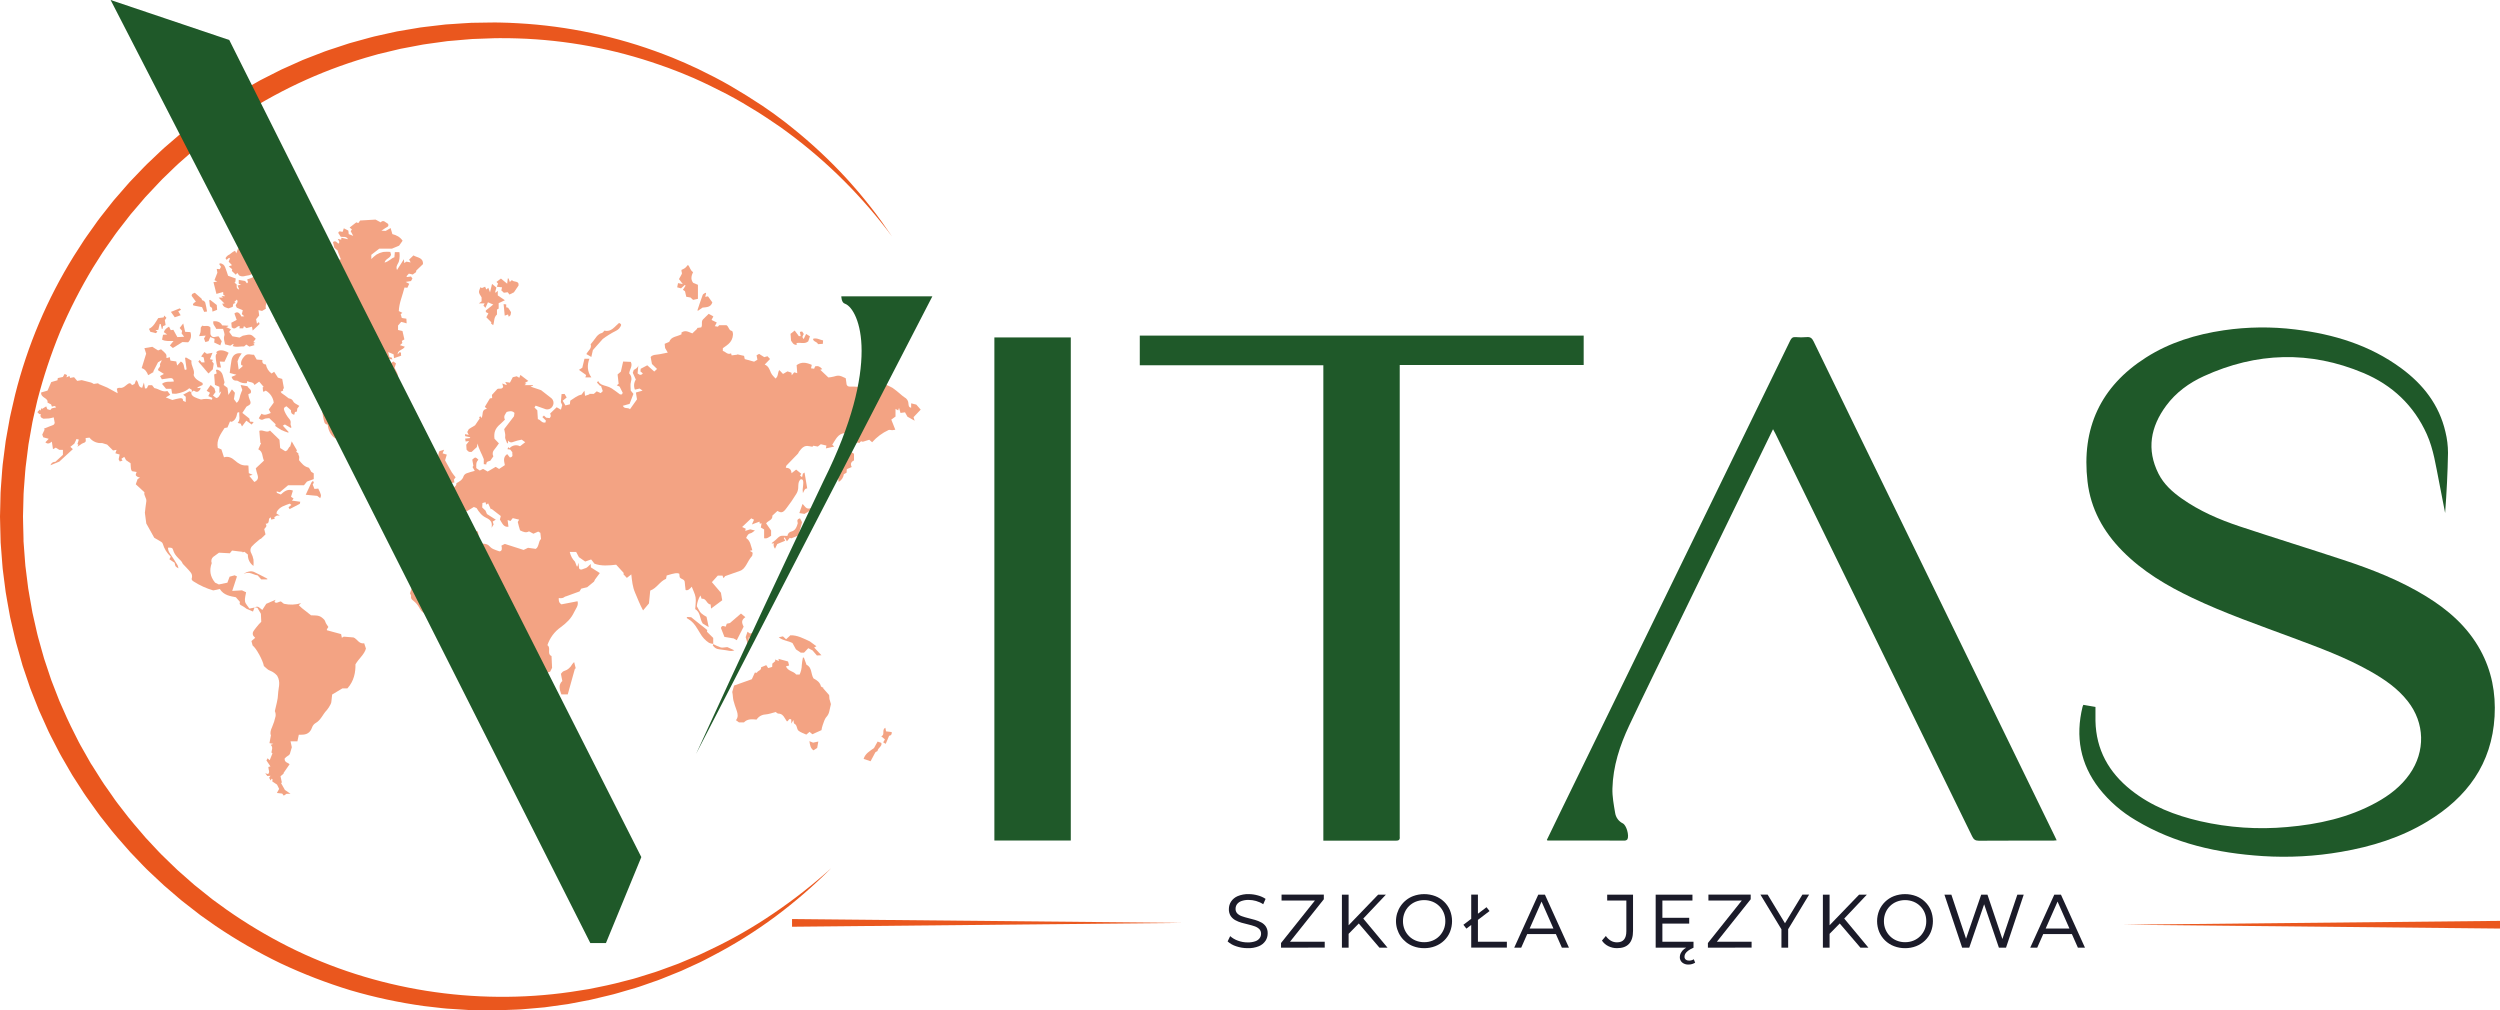 <?xml version="1.0" encoding="UTF-8"?> <svg xmlns="http://www.w3.org/2000/svg" width="193" height="78" viewBox="0 0 193 78" fill="none"><g opacity="0.55"><path d="M71.078 31.622L70.739 31.235L70.34 31.136V31.476C70.161 31.454 70.143 31.305 70.135 31.172C70.133 31.067 70.103 30.965 70.048 30.876C69.992 30.787 69.913 30.715 69.82 30.669C69.693 30.581 69.573 30.484 69.459 30.379C69.283 30.225 69.099 30.081 68.908 29.945C68.732 29.847 68.551 29.76 68.364 29.686C68.052 29.823 67.733 29.598 67.364 29.614C67.41 29.803 67.449 29.958 67.493 30.142L67.269 30.283L66.882 29.933C66.944 29.889 66.991 29.858 67.035 29.822C67.078 29.785 67.117 29.743 67.165 29.697L66.994 29.613L66.676 29.945C66.355 29.868 66.025 29.834 65.696 29.846C65.527 29.853 65.405 29.83 65.359 29.686C65.335 29.513 65.31 29.34 65.291 29.2C64.798 28.961 64.738 28.96 64.327 29.08C64.203 29.11 64.077 29.13 63.95 29.14L63.323 28.546L63.479 28.5C63.32 28.302 63.151 28.226 62.93 28.28L62.851 28.467L62.612 28.434C62.634 28.335 62.652 28.248 62.669 28.167C62.274 27.99 61.88 27.907 61.499 28.189C61.514 28.38 61.53 28.579 61.547 28.808L61.315 28.741L61.124 28.968C61.112 28.877 61.105 28.83 61.098 28.77L60.793 28.67L60.449 28.869L60.166 28.571C60.019 28.748 60.109 29.044 59.87 29.223C59.742 29.069 59.597 28.966 59.51 28.762C59.411 28.53 59.322 28.248 59.034 28.147L59.447 27.715L59.249 27.502L58.998 27.571L58.604 27.32L58.407 27.429C58.427 27.537 58.448 27.642 58.473 27.769L58.218 27.921L57.495 27.722C57.471 27.608 57.455 27.535 57.442 27.473L56.912 27.352L56.919 27.382L56.485 27.435C56.462 27.364 56.45 27.323 56.437 27.281C56.157 27.41 56.017 27.145 55.803 27.093V26.879C55.946 26.78 56.093 26.681 56.227 26.567C56.334 26.477 56.421 26.365 56.483 26.238C56.544 26.112 56.58 25.974 56.586 25.833C56.591 25.734 56.551 25.556 56.513 25.551C56.246 25.513 56.278 25.211 56.078 25.103H55.52L55.421 25.22L55.187 25.181C55.246 25.069 55.295 24.976 55.335 24.897L54.932 24.699L55.072 24.426L54.71 24.227C54.573 24.363 54.423 24.508 54.275 24.655C54.105 24.827 54.26 25.082 54.136 25.274L53.804 25.321L53.836 25.366L53.447 25.737C53.173 25.638 52.895 25.44 52.596 25.688C52.602 25.71 52.612 25.752 52.623 25.797C52.298 25.995 51.815 25.958 51.664 26.391L51.312 26.544C51.324 26.67 51.335 26.775 51.345 26.866L51.552 27.22C51.225 27.282 50.954 27.352 50.678 27.379C50.481 27.398 50.311 27.441 50.231 27.562C50.273 27.79 50.306 27.968 50.33 28.098L50.724 28.484L50.509 28.682L49.969 28.201L49.461 28.469C49.455 28.534 49.447 28.608 49.441 28.673L49.63 28.827C49.505 28.98 49.383 28.968 49.222 28.827C49.24 28.629 49.26 28.418 49.279 28.204C49.24 28.394 49.073 28.476 48.926 28.561L48.852 28.778C48.932 28.959 49.01 29.135 49.085 29.302C49.011 29.416 48.967 29.547 48.954 29.682C48.942 29.817 48.962 29.954 49.014 30.079L49.383 29.997L49.606 30.155L49.09 30.303C49.122 30.491 49.148 30.652 49.177 30.828L48.635 31.59C48.473 31.43 48.196 31.598 48.085 31.326L48.604 31.18C48.709 30.904 48.809 30.645 48.9 30.405L48.694 30.153C48.694 29.921 48.644 29.692 48.705 29.498C48.792 29.217 48.742 29.002 48.575 28.829C48.598 28.512 48.864 28.265 48.698 27.937L48.106 27.911C48.05 28.161 47.996 28.406 47.931 28.689L47.678 28.909C47.709 29.175 47.734 29.404 47.76 29.63L47.614 29.747L47.835 29.846L48.075 30.326L48.014 30.446H47.862C47.641 30.283 47.443 30.125 47.231 29.989C47.102 29.91 46.964 29.85 46.819 29.811C46.571 29.737 46.314 29.691 46.175 29.414L46.086 29.533L46.341 29.809L46.389 29.766L46.535 30.195L46.373 30.349L46.067 30.21L45.843 30.408H45.496L45.507 30.444L45.166 30.558C45.148 30.417 45.137 30.328 45.117 30.161L44.896 30.464C44.557 30.526 44.304 30.762 44.025 30.931C44.015 31.018 44.005 31.105 43.994 31.213L43.648 31.297L43.441 30.936L43.747 30.686L43.585 30.41L43.353 30.424C43.333 30.64 43.317 30.82 43.297 31.043L43.403 31.268C43.37 31.388 43.34 31.5 43.304 31.628L42.974 31.44L42.473 31.921C42.539 32.133 42.539 32.133 42.433 32.278L42.162 32.244L41.992 32.082L41.868 32.195L42.138 32.459C42.132 32.498 42.122 32.559 42.114 32.61C41.827 32.696 41.751 32.402 41.523 32.361C41.51 32.151 41.497 31.949 41.481 31.679L41.261 31.459L41.351 31.316C41.597 31.404 41.821 31.477 42.041 31.561C42.152 31.614 42.279 31.621 42.395 31.582C42.511 31.542 42.607 31.459 42.663 31.35C42.727 31.244 42.746 31.117 42.719 30.997C42.692 30.876 42.619 30.77 42.517 30.702C42.259 30.504 42.004 30.306 41.772 30.121L40.954 29.845L41.151 29.771V29.733H40.493L40.638 29.613L40.498 29.576L40.784 29.409L40.176 28.944C40.141 29.034 40.115 29.1 40.089 29.167L39.892 29.048L39.588 29.121L39.366 29.541L39.002 29.486L39.115 29.673L39.088 29.723L38.774 29.604L38.846 29.862C38.747 30.093 38.534 29.954 38.397 30.03L37.976 30.488L37.997 30.731L37.822 30.757L37.428 31.41L37.591 31.564C37.148 31.606 37.321 32.01 37.175 32.271L37.066 32.121C37.041 32.165 37.013 32.211 36.986 32.257L37.039 32.296L36.674 32.834L36.197 33.12C36.17 33.171 36.121 33.26 36.072 33.35L36.186 33.574L35.9 33.514C35.9 33.589 35.906 33.63 35.908 33.67L36.293 33.757V33.819L35.91 33.86C35.924 33.946 35.936 34.022 35.947 34.083L36.216 34.05L35.994 34.332C36.003 34.467 36.011 34.58 36.02 34.715C36.187 34.896 36.187 34.896 36.407 34.889L36.815 34.515C36.828 34.441 36.848 34.341 36.867 34.24C36.966 34.681 37.204 35.047 37.348 35.446V35.83L37.545 35.857C37.52 35.598 37.743 35.621 37.852 35.566L38.087 35.23C38.042 35.146 38.026 35.05 38.039 34.956C38.053 34.862 38.097 34.775 38.164 34.707C38.29 34.559 38.396 34.392 38.516 34.228L38.175 33.872C38.115 33.417 38.216 33.086 38.592 32.766C38.73 32.648 38.856 32.514 38.979 32.396C38.839 32.114 39.031 31.956 39.116 31.802C39.335 31.738 39.539 31.692 39.717 31.875C39.706 31.953 39.695 32.036 39.682 32.135L38.923 33.125C38.962 33.366 39.033 33.522 38.999 33.72C38.973 33.872 39.097 34.05 39.148 34.215C39.148 34.215 39.169 34.215 39.207 34.227C39.213 34.159 39.218 34.101 39.225 34.014C39.266 34.08 39.331 34.127 39.406 34.145C39.481 34.164 39.56 34.152 39.627 34.113C39.839 34.036 40.056 33.978 40.278 33.941L40.547 34.139L40.144 34.45C40.011 34.379 39.858 34.356 39.71 34.386C39.562 34.415 39.429 34.495 39.333 34.612L39.255 34.513L39.171 34.675L39.389 34.707L39.555 34.918C39.513 35.023 39.679 35.281 39.364 35.315L39.155 35.056C38.792 35.302 38.932 35.65 38.975 35.907L38.529 36.204L38.268 36.04L37.648 36.403L37.296 36.199L37.037 36.325L36.769 36.139C36.761 35.707 36.761 35.702 36.931 35.484C36.696 35.271 36.696 35.271 36.459 35.484C36.486 35.633 36.512 35.781 36.544 35.961L36.48 36.054L36.651 36.352C36.441 36.403 36.234 36.464 36.03 36.536C35.925 36.574 35.839 36.652 35.791 36.754C35.708 37.043 35.482 37.168 35.237 37.303C35.252 37.552 35.017 37.6 34.88 37.742L34.572 37.719C34.587 37.779 34.604 37.838 34.622 37.905L34.489 38.004L34.072 37.926C34.066 38 34.061 38.05 34.057 38.104C34.776 38.461 34.823 38.846 34.573 39.438C34.338 39.415 34.089 39.387 33.838 39.366C33.608 39.347 33.372 39.306 33.16 39.513C33.191 39.669 33.258 39.839 33.252 40.008C33.23 40.18 33.19 40.348 33.132 40.511L33.264 40.963H33.573L33.77 41.136L34.504 40.982L34.845 40.639C34.766 40.071 35.217 39.981 35.494 39.766C35.441 39.581 35.444 39.429 35.642 39.34L36.036 39.472L36.582 39.138L36.793 39.223C36.99 39.549 37.197 39.818 37.539 39.977C37.934 40.161 38.017 40.382 37.947 40.747L38.107 40.493L38.041 40.263L38.277 40.12L37.594 39.684C37.56 39.603 37.514 39.492 37.482 39.42L37.227 39.177C37.233 39.046 37.239 38.936 37.244 38.832L37.485 38.771C37.5 38.836 37.514 38.901 37.527 38.955L37.686 38.862C37.764 39.03 37.831 39.178 37.899 39.325L37.943 39.282L38.66 39.836C38.63 39.956 38.61 40.034 38.592 40.108C38.767 40.373 38.867 40.72 39.254 40.665C39.233 40.506 39.212 40.339 39.187 40.147L39.41 40.219L39.585 39.999L40.078 40.118L39.971 40.295C40.005 40.432 40.03 40.535 40.058 40.636C40.085 40.737 40.12 40.846 40.148 40.942C40.378 41.055 40.597 41.165 40.839 41.02L41.179 41.203L41.552 41.037L41.716 41.136C41.732 41.286 41.746 41.426 41.766 41.61C41.549 41.798 41.634 42.181 41.365 42.373L40.763 42.29L40.423 42.455L38.972 41.99L38.711 42.122C38.764 42.344 38.773 42.536 38.563 42.568C38.361 42.493 38.205 42.448 38.06 42.379C37.967 42.331 37.883 42.268 37.812 42.191C37.76 42.127 37.695 42.074 37.62 42.038C37.546 42.001 37.465 41.981 37.382 41.979C37.133 41.979 36.943 41.858 36.771 41.682C36.841 41.602 36.904 41.527 36.957 41.466C36.938 41.322 36.922 41.2 36.901 41.048L36.789 40.993C36.598 41.014 36.469 41.038 36.34 41.039C36.081 41.029 35.823 41.036 35.566 41.062C35.21 41.12 34.87 41.284 34.523 41.403L34.536 41.44H34.001L33.767 41.254C33.736 41.65 33.501 41.849 33.193 41.961C33.141 42.196 32.898 42.372 33.095 42.619C32.864 42.8 32.748 43.092 32.466 43.085L32.107 43.566L32.126 43.574L31.568 44.594C31.784 44.531 31.804 44.62 31.81 44.734C31.817 44.88 31.832 45.025 31.847 45.219C31.793 45.377 31.721 45.59 31.65 45.813C31.678 45.872 31.749 45.95 31.735 46.011C31.698 46.19 31.775 46.272 31.91 46.378C32.084 46.513 32.232 46.681 32.344 46.873C32.443 47.049 32.533 47.211 32.72 47.315C32.861 47.402 32.991 47.505 33.108 47.622C33.243 47.743 33.417 47.828 33.564 47.75C33.886 47.577 34.201 47.617 34.53 47.707C34.571 47.686 34.61 47.668 34.648 47.647C34.929 47.496 35.242 47.411 35.561 47.4C35.846 47.378 35.955 47.567 36.023 47.796C36.313 47.751 36.576 47.735 36.804 47.999C36.769 48.136 36.681 48.297 36.705 48.425C36.741 48.599 36.683 48.708 36.558 48.845L37.236 49.645C37.334 50.002 37.443 50.39 37.562 50.821C37.499 50.931 37.426 51.075 37.338 51.208C37.125 51.529 37.141 52.059 37.319 52.404C37.462 52.68 37.648 52.937 37.657 53.284C37.675 53.58 37.749 53.87 37.874 54.139C38.024 54.446 38.193 54.744 38.379 55.031C38.342 55.595 38.398 55.513 38.63 55.684C38.952 55.646 39.245 55.6 39.538 55.584C39.759 55.58 39.973 55.507 40.15 55.374C40.52 55.077 40.761 54.681 41.047 54.309C41.086 54.243 41.11 54.169 41.115 54.093C41.134 53.956 41.142 53.817 41.153 53.696L41.677 53.423C41.623 53.108 41.578 52.828 41.525 52.524C41.821 52.268 42.096 51.966 42.475 51.848L42.621 51.557C42.605 51.223 42.592 50.947 42.578 50.648C42.192 50.477 42.568 50.006 42.26 49.809C42.445 49.248 42.805 48.761 43.287 48.422C43.727 48.1 44.098 47.748 44.324 47.257C44.448 46.988 44.687 46.74 44.585 46.416L43.341 46.656C43.119 46.513 43.135 46.338 43.136 46.17C43.294 46.186 43.449 46.204 43.584 46.081C43.631 46.055 43.681 46.036 43.733 46.026L44.741 45.658C44.783 45.589 44.823 45.524 44.871 45.443L45.33 45.334L45.855 44.903C45.901 44.789 45.965 44.683 46.045 44.591C46.124 44.492 46.2 44.382 46.306 44.24L45.615 43.8C45.609 43.678 45.605 43.602 45.602 43.538C45.464 43.654 45.334 43.842 45.176 43.87C45.034 43.897 44.833 44.075 44.706 43.88C44.689 43.737 44.675 43.626 44.651 43.441C44.618 43.585 44.601 43.654 44.585 43.722L44.532 43.732C44.489 43.621 44.445 43.51 44.389 43.364C44.185 43.157 44.045 42.895 43.986 42.61H44.479L44.694 43.014L45.178 43.351L45.637 43.19C45.708 43.282 45.792 43.388 45.893 43.517C46.421 43.715 47.007 43.66 47.569 43.595L48.154 44.239L48.126 44.328L48.393 44.614L48.736 44.344C48.791 44.839 48.835 45.319 49.032 45.764C49.229 46.21 49.393 46.673 49.645 47.124L50.1 46.584C50.131 46.255 50.163 45.914 50.198 45.593C50.708 45.411 50.94 44.876 51.42 44.686C51.438 44.587 51.454 44.505 51.468 44.428C52.091 44.237 52.267 44.212 52.442 44.292C52.452 44.385 52.463 44.484 52.47 44.551C52.569 44.737 52.852 44.687 52.864 44.947C52.873 45.136 52.904 45.325 52.929 45.551C53.109 45.615 53.248 45.466 53.403 45.293C53.512 45.585 53.656 45.843 53.699 46.115C53.742 46.403 53.685 46.709 53.67 47.026C54.095 47.265 54.007 47.784 54.252 48.139L54.712 48.411C54.656 48.142 54.614 47.922 54.545 47.619C54.395 47.541 54.254 47.446 54.126 47.334C53.996 47.2 53.922 47.013 53.793 46.798C53.821 46.504 53.916 46.22 54.071 45.969C54.121 46.097 54.145 46.155 54.17 46.228C54.54 46.162 54.541 46.655 54.86 46.662C54.871 46.772 54.88 46.86 54.893 46.984C55.188 46.762 55.467 46.557 55.755 46.342C55.719 46.116 55.685 45.911 55.657 45.76L54.959 44.942L55.411 44.439H55.779L55.854 44.637L55.985 44.475L57.108 44.078C57.585 43.932 57.678 43.326 58.069 42.908L58.11 42.68C58.088 42.657 58.064 42.635 58.04 42.614C58.008 42.592 57.972 42.575 57.883 42.525L58.08 42.478C57.963 42.144 57.948 41.765 57.6 41.531C57.685 41.382 57.727 41.215 57.945 41.168C58.059 41.144 58.156 41.037 58.28 40.954L57.919 40.864L57.531 40.984C57.552 40.901 57.562 40.861 57.571 40.819L57.293 40.684L57.996 40.016L58.21 40.124L58.048 40.486L58.633 40.269L58.655 40.431L58.795 40.398C58.773 40.509 58.754 40.614 58.734 40.721L58.99 40.874V41.551C59.229 41.609 59.367 41.452 59.529 41.361V40.954L59.145 40.403C59.287 40.194 59.674 40.143 59.624 39.809L60.019 39.444C60.308 39.618 60.457 39.575 60.679 39.279C60.964 38.914 61.227 38.534 61.468 38.139C61.557 38.001 61.61 37.842 61.622 37.678C61.634 37.447 61.609 37.199 61.797 37.011C61.985 36.965 62.01 37.12 62.012 37.226C62.018 37.425 61.977 37.623 61.964 37.821C61.965 37.903 61.973 37.985 61.986 38.065C62.085 37.902 62.105 37.698 62.318 37.709C62.246 37.281 62.177 36.872 62.11 36.477L61.982 36.567C61.963 36.645 61.944 36.724 61.919 36.836L61.765 36.712L61.856 36.574L61.462 36.252L61.106 36.532C61.087 36.204 60.909 36.122 60.665 36.107C60.686 36.034 60.686 35.969 60.718 35.936C61.014 35.627 61.309 35.325 61.605 35.018C61.641 34.982 61.648 34.919 61.681 34.877C61.873 34.624 62.062 34.362 62.442 34.441C62.541 34.46 62.63 34.473 62.72 34.488L62.788 34.41L63.136 34.474L63.365 34.293L63.798 34.398C63.785 34.471 63.774 34.536 63.759 34.618L64.402 34.476L64.249 34.333C64.512 33.952 64.678 33.462 65.245 33.433L65.4 33.563V33.928L65.956 33.487C65.965 33.41 65.978 33.289 65.994 33.161L66.247 33.189C66.217 33.254 66.195 33.323 66.182 33.394C66.173 33.656 66.112 33.878 65.85 34.012C65.76 34.057 65.71 34.178 65.638 34.261C65.391 34.542 65.145 34.82 64.896 35.099C64.806 35.179 64.733 35.275 64.681 35.384C64.621 35.487 64.585 35.603 64.576 35.723C64.594 36.064 64.638 36.404 64.674 36.745C64.691 36.892 64.721 37.042 64.748 37.206C64.856 37.144 64.947 37.058 65.015 36.955C65.084 36.852 65.127 36.734 65.143 36.611L65.353 36.492C65.361 36.393 65.368 36.31 65.374 36.217L65.754 36.054C65.605 35.778 65.754 35.624 65.93 35.541V35.03L65.694 34.885C65.802 34.707 65.9 34.524 65.99 34.337C66.063 34.204 66.174 34.115 66.337 34.207C66.419 34.089 66.506 34.023 66.598 34.108L67.105 33.95L67.33 34.141C67.681 33.742 68.112 33.421 68.594 33.199C68.669 33.164 68.781 33.212 68.876 33.21C68.957 33.205 69.038 33.193 69.118 33.177C69.003 32.886 68.905 32.641 68.808 32.393L69.134 32.158V31.57L69.342 31.682L69.405 31.484L69.52 31.88L69.868 31.831C69.928 31.941 69.99 32.054 70.054 32.169L70.61 32.478C70.567 32.337 70.55 32.28 70.526 32.205C70.703 32.014 70.891 31.82 71.078 31.622Z" fill="#EA571E"></path><path d="M49.268 28.202C49.274 28.169 49.277 28.136 49.276 28.102L49.268 28.202Z" fill="#EA571E"></path><path d="M18.916 46.429C18.876 46.205 18.965 45.958 18.998 45.724L18.68 45.574L17.928 45.618L18.294 44.5L18.114 44.413L17.726 44.52L17.554 44.983L16.895 45.12L16.605 44.981C16.211 44.499 16.15 44.013 16.346 43.471C16.312 43.389 16.304 43.298 16.325 43.211C16.346 43.124 16.395 43.047 16.463 42.99L16.907 42.668L17.742 42.713L17.914 42.503L18.724 42.602C18.724 42.617 18.724 42.632 18.724 42.648L18.869 42.598L19.137 42.812C19.129 42.983 19.164 43.153 19.239 43.307C19.315 43.46 19.428 43.592 19.567 43.69C19.583 43.525 19.583 43.359 19.567 43.194C19.535 43.022 19.477 42.855 19.396 42.699C19.344 42.612 19.324 42.511 19.338 42.41C19.353 42.31 19.401 42.218 19.476 42.15C19.663 41.952 19.877 41.785 20.083 41.608C20.091 41.603 20.101 41.599 20.111 41.598C20.121 41.596 20.131 41.597 20.14 41.6L20.498 41.253L20.399 40.843C20.505 40.719 20.646 40.617 20.505 40.435C20.772 40.435 20.745 40.236 20.768 40.068C20.774 40.023 20.844 39.987 20.898 39.934C20.917 40.02 20.93 40.073 20.94 40.114L21.208 40.05C21.197 40.009 21.186 39.96 21.177 39.923L21.383 39.799H21.601L21.342 39.645C21.344 39.598 21.353 39.552 21.369 39.507C21.586 39.124 21.984 39.023 22.355 38.886C22.382 38.875 22.438 38.941 22.493 38.98L22.275 39.163L22.357 39.304L23.145 38.894C23.156 38.844 23.171 38.774 23.18 38.735L22.538 38.646L22.664 38.488L22.467 38.349C22.515 38.194 22.56 38.046 22.614 37.871C22.203 37.71 21.93 37.947 21.679 38.176C21.571 38.132 21.471 38.095 21.376 38.049C21.361 38.042 21.366 37.995 21.357 37.934L21.599 38.001L22.238 37.465H23.465L23.697 37.178L24.221 36.987V36.544L24.031 36.425C23.94 36.287 23.887 36.11 23.799 36.091C23.465 36.016 23.291 35.767 23.085 35.526C23.085 35.388 23.149 35.229 23.027 35.107C23.147 34.951 22.731 34.92 22.929 34.776L22.521 34.073L22.389 34.499L22.355 34.477C22.294 34.576 22.233 34.668 22.163 34.774L22.023 34.835L21.629 34.588C21.609 34.355 21.589 34.123 21.574 33.948L20.845 33.239C20.578 33.458 20.303 33.14 20.018 33.259C20.046 33.575 20.073 33.885 20.1 34.195H20.158L19.941 34.69C20.315 34.86 20.228 35.264 20.378 35.558L19.747 36.152C19.784 36.299 19.818 36.483 19.879 36.657C19.966 36.909 19.902 37.085 19.633 37.209L19.243 36.733L19.503 36.654L19.207 36.528C19.198 36.337 19.189 36.147 19.178 35.942C19.126 35.932 19.072 35.927 19.019 35.926C18.66 35.959 18.385 35.773 18.14 35.555C17.894 35.337 17.625 35.199 17.291 35.303C17.218 35.081 17.152 34.875 17.094 34.695L16.814 34.585C16.693 33.952 17.041 33.501 17.336 33.043L17.56 33.001C17.633 32.825 17.696 32.669 17.757 32.531C17.814 32.544 17.864 32.573 17.894 32.56C18.154 32.45 18.25 32.217 18.299 31.966C18.32 31.858 18.337 31.803 18.47 31.834C18.446 32.106 18.576 32.397 18.351 32.653L18.581 32.706C18.617 32.783 18.641 32.836 18.68 32.922L19.017 32.477L19.433 32.774C19.492 32.696 19.532 32.641 19.584 32.576L19.296 32.546C19.277 32.447 19.261 32.364 19.25 32.31L18.71 31.877L19.027 31.393C19.402 31.195 19.413 31.154 19.224 30.71C19.197 30.618 19.18 30.523 19.173 30.427L19.354 30.35C19.464 30.068 19.186 30.003 19.107 29.819L18.575 29.72C18.64 29.909 18.682 30.035 18.706 30.102C18.642 30.264 18.582 30.386 18.547 30.515C18.492 30.723 18.476 30.947 18.268 31.098L18.059 30.812C18.084 30.647 18.11 30.476 18.135 30.322L17.904 30.059L17.634 30.487C17.606 30.275 17.585 30.105 17.564 29.944L17.268 29.719L17.335 29.513C17.281 29.297 17.246 29.117 17.188 28.941C17.159 28.842 17.104 28.753 17.031 28.682C16.957 28.61 16.866 28.559 16.767 28.533C16.742 28.526 16.709 28.552 16.669 28.567C16.689 28.656 16.709 28.739 16.729 28.828L16.532 28.908C16.553 29.196 16.575 29.484 16.593 29.715L16.937 29.861V30.337L17.08 30.207C16.992 30.545 16.826 30.748 16.685 30.722L16.44 30.534L16.637 30.265L16.55 29.968L16.262 29.723C16.153 29.882 16.053 30.026 15.954 30.169L16.208 30.32L16.08 30.579L16.395 30.717C16.382 30.772 16.371 30.816 16.362 30.855C16.087 30.779 15.796 30.775 15.519 30.843C15.35 30.796 15.185 30.735 15.026 30.661C14.885 30.584 14.74 30.479 14.774 30.274L14.628 30.204L14.143 30.471L14.34 30.628V31.031C14.26 30.992 14.131 30.959 14.13 30.924C14.13 30.712 13.969 30.736 13.857 30.75C13.671 30.782 13.488 30.825 13.307 30.879L12.801 30.681L13.143 30.474L12.924 30.187C12.547 30.304 12.282 30.024 11.915 29.959L11.743 29.739H11.471C11.361 29.819 11.405 30.041 11.191 29.983C11.169 29.861 11.147 29.738 11.11 29.531L10.976 29.937C10.608 29.89 10.747 29.471 10.508 29.343L10.384 29.645L10.187 29.734C10.088 29.545 9.969 29.554 9.817 29.68C9.691 29.787 9.55 29.908 9.398 29.94C9.278 29.966 9.134 29.884 9.021 30.022C9.038 30.11 9.056 30.201 9.085 30.36L8.272 29.917L7.594 29.634L7.605 29.583L7.24 29.641C7.172 29.597 7.101 29.56 7.026 29.531C6.808 29.468 6.586 29.417 6.309 29.346L5.958 29.404L5.718 29.118L5.412 29.176C5.393 29.124 5.373 29.071 5.356 29.022L5.135 29.132C5.152 29.047 5.163 28.999 5.172 28.955L4.992 28.866L4.851 29.102L4.462 29.187C4.454 29.234 4.445 29.298 4.435 29.358L3.956 29.496C3.854 29.728 3.758 29.948 3.669 30.155L3.176 30.3C3.132 30.73 3.736 30.696 3.669 31.08L3.944 31.221L4.006 31.39C4.109 31.401 4.21 31.253 4.335 31.45L3.996 31.523L3.879 31.656L3.656 31.589L3.568 31.372L3.239 31.571C3.224 31.551 3.212 31.533 3.189 31.499C3.169 31.576 3.158 31.618 3.137 31.697L3.073 31.613L2.883 31.818L3.035 31.969L3.152 31.963C3.063 32.207 3.218 32.272 3.366 32.325C3.505 32.308 3.642 32.319 3.775 32.304C3.901 32.284 4.025 32.255 4.147 32.219C4.174 32.377 4.198 32.506 4.225 32.656L4.159 32.783L3.385 33.096L3.444 33.163L3.262 33.551L3.339 33.759L3.76 33.876L3.503 34.147C3.66 34.291 3.816 34.258 4.002 34.093C4.034 34.312 4.062 34.489 4.09 34.675L4.306 34.558L4.581 34.729H4.857V35.115C4.68 35.276 4.484 35.457 4.273 35.652C4.189 35.646 4.106 35.669 4.037 35.718C3.969 35.766 3.919 35.837 3.896 35.918L4.58 35.636L5.624 34.675L5.433 34.496L5.743 34.243L5.906 33.89L6.085 33.937C6.047 34.06 6.012 34.17 5.979 34.28L6.056 34.34L5.97 34.487C6.146 34.409 6.277 34.246 6.44 34.199C6.661 34.135 6.637 34.018 6.607 33.862C6.606 33.846 6.612 33.831 6.622 33.818L6.907 33.784C7.02 33.93 7.169 34.046 7.338 34.119C7.508 34.192 7.693 34.221 7.877 34.202L8.271 34.322L8.726 34.776L8.999 34.728L8.908 34.992L9.237 35.091L9.159 35.457L9.247 35.627L9.457 35.559L9.37 35.419L9.594 35.269C9.641 35.356 9.693 35.442 9.733 35.526L10.08 35.761C10.107 36.256 10.107 36.256 10.194 36.376L10.55 36.437C10.443 36.681 10.451 36.714 10.648 36.827C10.7 36.844 10.753 36.855 10.807 36.861L10.622 36.99C10.559 37.165 10.512 37.298 10.481 37.386L11.153 38.004C11.074 38.248 11.339 38.447 11.294 38.714C11.245 39.004 11.219 39.299 11.184 39.589L11.293 40.412C11.558 40.888 11.749 41.23 11.909 41.517C12.129 41.646 12.304 41.741 12.466 41.846C12.512 41.877 12.546 41.922 12.565 41.974C12.674 42.359 12.888 42.706 13.183 42.975L13.075 43.174L13.48 43.447C13.533 43.736 13.533 43.736 13.776 43.875C13.765 43.795 13.743 43.717 13.712 43.642C13.521 43.334 13.332 43.025 13.12 42.728C13.024 42.599 12.971 42.442 12.969 42.281C13.225 42.266 13.322 42.292 13.364 42.449C13.462 42.825 13.731 43.059 13.987 43.314C14.036 43.379 14.077 43.45 14.109 43.524C14.306 43.74 14.537 43.957 14.729 44.203C14.77 44.256 14.799 44.318 14.815 44.383C14.83 44.448 14.832 44.516 14.819 44.582C14.749 44.78 14.866 44.84 14.988 44.915C15.447 45.206 15.945 45.43 16.466 45.581L16.969 45.47C17.275 45.959 17.766 46.02 18.21 46.108L18.527 46.473C18.454 46.646 18.549 46.705 18.686 46.766C18.81 46.834 18.927 46.913 19.038 47.001L19.531 47.212C19.574 47.101 19.613 47.001 19.65 46.902L19.256 46.983C19.129 46.784 18.949 46.618 18.916 46.429Z" fill="#EA571E"></path><path d="M20.136 41.605C20.136 41.605 20.145 41.61 20.136 41.605V41.605Z" fill="#EA571E"></path><path d="M19.652 46.899H19.666L19.677 46.893H19.657L19.652 46.899Z" fill="#EA571E"></path><path d="M29.857 29.522L29.277 29.352L29.543 29.265C29.543 29.18 29.551 29.103 29.553 29.079L30.174 28.853L30.396 29.309H30.718C30.792 28.948 30.603 28.673 30.46 28.401L30.571 28.053L30.355 27.901L30.141 28.085L29.996 27.704L30.297 27.752L30.234 27.601L30.067 27.573C30.029 27.422 29.999 27.302 29.968 27.182L30.383 27.35C30.394 27.439 30.405 27.533 30.419 27.653L30.975 27.455C30.916 27.356 31.034 27.209 30.857 27.186L30.695 27.36C30.704 26.996 31.109 27.037 31.252 26.766L30.876 26.646L31.062 26.482L31.022 26.317L31.219 26.201L31.071 25.554L30.729 25.475V25.131L30.969 24.851L31.393 24.963C31.385 24.82 31.379 24.707 31.373 24.603L31.019 24.548C30.985 24.428 30.958 24.337 30.932 24.251L31.064 24.152L30.788 24.013C30.811 23.388 31.074 22.814 31.227 22.197L31.45 22.214L31.593 21.908L31.321 21.764L31.731 21.696L31.84 21.498L31.727 21.345L31.41 21.388L31.386 21.321L31.566 21.123L31.862 21.194L32.118 21.009C32.129 20.939 32.139 20.875 32.137 20.886L32.653 20.391C32.682 19.864 32.206 19.902 31.918 19.716L31.584 20.04L31.703 20.259L31.373 20.198L31.207 20.306C31.198 20.197 31.191 20.108 31.181 20.009L30.648 20.845C30.52 20.525 30.761 20.363 30.804 20.145C30.857 19.922 30.867 19.69 30.833 19.463H30.482C30.47 19.599 30.46 19.719 30.447 19.86C30.193 19.938 30.027 20.191 29.689 20.268C29.771 19.941 30.126 19.959 30.189 19.654C30.181 19.624 30.157 19.543 30.13 19.445C29.947 19.43 29.762 19.432 29.58 19.451C29.4 19.489 29.228 19.556 29.07 19.65C28.925 19.754 28.79 19.871 28.666 19.998V19.67C28.863 19.519 29.03 19.387 29.275 19.199H30.253L30.811 18.966L31.08 18.584C30.883 18.287 30.601 18.152 30.291 18.073C30.248 17.923 30.207 17.775 30.156 17.605L29.778 17.825L29.448 17.81C29.577 17.724 29.668 17.668 29.753 17.604C29.852 17.527 30.054 17.511 29.96 17.282C29.771 17.189 29.606 16.922 29.388 17.165L28.994 16.952L27.801 17.023L27.663 17.221L27.508 17.163L26.992 17.566L27.167 17.716C27.125 17.775 27.094 17.82 27.073 17.848L27.27 18.21L26.921 18.072C26.909 17.957 26.899 17.869 26.892 17.801L26.542 17.624L26.459 17.886C26.347 17.924 26.171 17.759 26.116 17.985C26.175 18.084 26.235 18.174 26.297 18.271C26.487 18.327 26.725 18.207 26.867 18.469L26.355 18.352C26.349 18.414 26.345 18.451 26.34 18.505L26.073 18.44C26.223 18.687 26.224 18.687 26.132 18.816C26.009 18.724 25.915 18.539 25.707 18.686C25.741 18.827 25.775 18.964 25.813 19.125L26.103 19.38L26.071 19.4C26.149 19.598 26.229 19.803 26.316 20.024L26.14 20.045L25.844 19.49L25.763 19.575C25.664 19.401 25.574 19.228 25.467 19.027C25.47 19.018 25.474 19.009 25.478 19.001C25.349 18.936 25.256 18.762 25.057 18.864C24.938 19.146 25.139 19.368 25.23 19.639L24.934 19.796C24.866 19.598 24.805 19.419 24.745 19.247L24.85 19.222L24.791 19.141H24.594L24.509 19.346L24.354 19.059L23.459 19.42V19.568L23.141 19.767C23.155 20.005 23.165 20.179 23.175 20.351C23.165 20.446 23.191 20.542 23.247 20.619C23.331 20.737 23.315 20.817 23.179 20.917C23.116 20.828 23.059 20.735 22.989 20.653C22.876 20.518 22.773 20.545 22.666 20.704C22.531 20.902 22.379 21.087 22.237 21.281C22.16 21.386 22.09 21.497 22.013 21.61C22.055 21.696 22.092 21.773 22.123 21.837L22.61 21.872V22.344L22.336 22.839L21.822 22.957C21.703 23.295 21.329 23.262 21.118 23.484C21.09 23.567 21.061 23.66 21.026 23.763L21.373 24.188L21.45 24.101C21.582 24.16 21.556 24.399 21.746 24.368C21.91 24.331 22.07 24.283 22.227 24.224C22.238 24.31 22.249 24.409 22.261 24.515C21.883 24.475 21.586 24.589 21.239 24.794L21.891 25.135L21.642 25.324C21.776 25.494 21.921 25.64 22.154 25.621L22.237 25.43L22.434 25.564L22.645 25.373C22.729 25.392 22.815 25.397 22.901 25.387C23.022 25.402 23.143 25.423 23.262 25.452C23.444 25.702 23.948 25.772 23.762 26.279L24.077 26.514C24.077 26.689 24.291 26.873 24.077 27.07L24.307 27.202L24.188 27.29L24.356 27.482C24.365 27.588 24.373 27.68 24.378 27.741L24.503 27.833V28.291L24.667 28.146L24.755 28.537C25.044 28.754 25.118 29.069 25.165 29.429L24.824 29.211C24.806 29.211 24.749 29.211 24.695 29.202C24.641 29.193 24.596 29.182 24.544 29.169C24.56 29.26 24.56 29.353 24.544 29.444C24.414 29.741 24.411 29.759 24.643 30.02L24.912 29.893C25.002 29.788 24.839 29.65 25.033 29.624C25.101 29.734 25.145 29.857 25.164 29.985C25.182 30.113 25.175 30.244 25.141 30.369L24.725 30.567L24.808 30.729L25.256 30.762C25.24 30.821 25.221 30.878 25.198 30.935C25.198 30.942 25.159 30.935 25.137 30.935C25.137 30.899 25.131 30.862 25.126 30.809L24.794 30.908L24.747 31.19L24.881 31.232V31.341L25.028 31.309L25.069 31.373L24.863 31.582L25.035 31.656L24.884 31.79C24.921 32.019 24.936 32.197 24.982 32.366C25.028 32.535 25.027 32.762 25.3 32.778C25.337 33.247 25.558 33.64 25.883 33.839L26.228 33.689V33.931L26.672 34.157L26.821 33.077C26.858 32.995 26.909 32.879 26.959 32.77L27.141 32.742C27.116 32.523 27.091 32.319 27.067 32.117C27.289 32.153 27.282 31.955 27.355 31.819L27.691 31.804C27.706 31.719 27.721 31.647 27.733 31.587L27.99 31.727C28.039 31.645 28.07 31.513 28.141 31.487C28.209 31.465 28.268 31.424 28.314 31.37C28.36 31.315 28.39 31.249 28.401 31.178C28.499 30.782 28.835 30.599 29.174 30.485C29.727 30.295 29.73 30.312 30.092 30.021C30.207 29.942 30.327 29.873 30.452 29.813C30.467 29.741 30.482 29.67 30.499 29.592L30.065 29.41L29.857 29.522Z" fill="#EA571E"></path><path d="M28.116 49.662C27.701 49.738 27.566 49.302 27.282 49.21L26.536 49.149L26.392 49.236C26.373 49.147 26.358 49.072 26.334 48.953L25.239 48.655C25.239 48.64 25.224 48.6 25.239 48.574C25.272 48.515 25.308 48.457 25.348 48.402C25.263 48.259 25.156 48.14 25.117 48.006C25.074 47.85 24.977 47.78 24.863 47.685C24.601 47.47 24.301 47.521 24.013 47.502L23.323 46.958L23.066 46.722L23.244 46.564C22.812 46.695 22.355 46.711 21.916 46.611L21.686 46.431C21.5 46.446 21.345 46.629 21.187 46.465L21.273 46.303L20.555 46.614L20.249 47.088C20.065 46.967 19.936 46.73 19.68 46.89L19.868 46.918L20.14 47.382C20.148 47.549 20.158 47.747 20.169 47.998C20.029 48.138 19.897 48.288 19.775 48.445C19.639 48.644 19.416 48.814 19.554 49.08L19.7 49.241L19.411 49.489C19.447 49.622 19.474 49.727 19.502 49.833C19.767 50.019 20.297 50.971 20.372 51.418C20.515 51.532 20.661 51.715 20.848 51.777C21.061 51.857 21.251 51.992 21.398 52.167C21.7 52.689 21.476 53.135 21.467 53.575C21.458 54.015 21.306 54.458 21.218 54.898C21.271 55.02 21.292 55.154 21.276 55.287C21.214 55.577 21.124 55.859 21.005 56.131C20.89 56.377 20.837 56.605 20.916 56.765L20.802 57.373L21.098 57.425L20.895 57.502C21.105 57.683 20.974 57.898 20.954 58.096L21.036 58.16C20.965 58.335 20.897 58.502 20.82 58.689L20.655 58.539L20.57 58.707L20.879 59.168L20.717 59.208C20.708 59.407 20.86 59.593 20.698 59.756L20.474 59.696L20.64 59.908L20.883 59.889L20.779 60.037L20.891 60.255L20.973 60.112L21.043 60.171C21.036 60.22 21.029 60.27 21.021 60.327L21.387 60.572L21.55 60.903L21.374 61.218L21.786 61.264L21.906 61.426L22.114 61.282H22.43L21.995 60.985L21.7 60.458L21.76 60.403C21.721 60.232 21.687 60.075 21.655 59.929L21.91 59.713L21.879 59.692L22.357 58.998C22.212 58.86 21.963 58.873 21.972 58.563C22.045 58.477 22.132 58.403 22.229 58.345C22.278 58.322 22.32 58.288 22.351 58.244C22.382 58.2 22.402 58.149 22.407 58.096C22.445 57.961 22.486 57.828 22.529 57.686L22.43 57.23H22.96C23 57.043 23.034 56.883 23.068 56.72H23.248C23.662 56.727 23.943 56.591 24.096 56.148C24.144 56.012 24.238 55.897 24.361 55.822C24.773 55.595 24.916 55.143 25.223 54.831C25.342 54.688 25.444 54.53 25.526 54.362C25.559 54.298 25.578 54.227 25.584 54.155C25.608 53.979 25.623 53.802 25.642 53.617C25.915 53.454 26.177 53.299 26.43 53.146H26.816C27.337 52.578 27.455 51.885 27.442 51.285C27.732 50.799 28.125 50.532 28.251 50.068C28.212 49.936 28.169 49.813 28.116 49.662Z" fill="#EA571E"></path><path d="M64.01 53.66L63.545 53.134L63.577 53.108L63.38 52.998C63.309 52.675 63.067 52.511 62.804 52.375C62.587 52.025 62.693 51.51 62.265 51.325C62.189 51.118 62.125 50.943 62.06 50.768H61.985C61.944 50.955 61.915 51.146 61.899 51.337C61.894 51.592 61.837 51.843 61.732 52.075H61.466C61.261 51.798 60.82 51.827 60.677 51.441L60.92 51.377C60.888 51.257 60.859 51.143 60.838 51.066L60.093 50.862L60.133 51.026L59.822 50.914C59.836 50.963 59.848 51.001 59.858 51.033C59.774 51.104 59.693 51.175 59.624 51.231C59.618 51.33 59.614 51.41 59.611 51.486L59.304 51.577L59.156 51.348L58.752 51.517C58.799 51.771 58.49 51.758 58.434 51.938L58.276 51.923C58.188 52.121 58.112 52.282 58.041 52.436L56.67 52.925C56.625 53.085 56.577 53.252 56.529 53.42C56.582 53.634 56.57 53.852 56.616 54.056C56.689 54.331 56.776 54.602 56.876 54.868C56.962 55.12 57.004 55.363 56.816 55.598L57.051 55.771H57.431C57.703 55.483 58.06 55.518 58.406 55.553C58.481 55.437 58.583 55.34 58.703 55.271C58.823 55.202 58.958 55.163 59.096 55.157C59.363 55.134 59.624 55.034 59.885 54.968C59.953 55.012 60.017 55.089 60.082 55.09C60.324 55.09 60.464 55.226 60.575 55.422C60.63 55.522 60.697 55.613 60.747 55.69C60.892 55.681 60.876 55.41 61.086 55.549V55.863C61.148 55.764 61.185 55.698 61.254 55.586C61.283 55.725 61.277 55.846 61.318 55.865C61.558 55.978 61.49 56.274 61.64 56.406C61.789 56.538 62.034 56.61 62.248 56.712C62.327 56.644 62.41 56.575 62.498 56.499L62.713 56.684L63.418 56.368C63.437 56.247 63.464 56.127 63.501 56.01C63.59 55.775 63.653 55.503 63.816 55.33C63.928 55.203 64.002 55.046 64.03 54.878C64.077 54.699 64.111 54.517 64.147 54.357C64.103 54.227 64.066 54.094 64.035 53.96C64.02 53.861 64.011 53.761 64.01 53.66Z" fill="#EA571E"></path><path d="M16.709 22.689L17.225 22.539C17.231 22.619 17.237 22.703 17.242 22.77L17.364 22.833L17.35 22.868L17.098 22.851L17.217 22.963L16.883 22.98L17.329 23.431H17.25C17.222 23.431 17.194 23.431 17.163 23.431C17.216 23.721 17.45 23.742 17.639 23.808L17.966 23.688C17.984 23.597 17.999 23.515 18.01 23.46L18.187 23.379L18.089 23.312L18.286 23.128C18.43 23.326 18.247 23.426 18.195 23.571L18.278 23.753L18.744 23.951C18.713 24.07 18.691 24.149 18.668 24.248L18.858 24.417L18.635 24.432C18.475 24.095 18.298 24.036 18.096 24.2C18.161 24.381 18.222 24.556 18.273 24.696L17.858 24.915C17.873 25.083 17.883 25.201 17.888 25.268C18.171 25.536 18.294 25.114 18.508 25.182L18.486 25.349H18.772L18.831 25.175L19.028 25.331L19.454 25.22C19.472 25.319 19.485 25.396 19.506 25.517C19.703 25.334 19.872 25.184 20.03 25.021C20.049 25.002 20 24.916 19.985 24.865L19.837 24.994C19.809 24.851 19.789 24.747 19.77 24.644L20.009 24.355C19.994 24.241 19.976 24.105 19.955 23.942L20.232 24.005L20.528 23.826C20.429 23.529 20.753 23.25 20.483 22.959L20.645 22.921C20.639 22.862 20.633 22.805 20.627 22.755L20.422 22.724C20.447 22.647 20.498 22.582 20.566 22.54C20.635 22.497 20.716 22.481 20.795 22.493C20.967 22.386 21.079 22.318 21.189 22.245C21.234 22.214 21.309 22.157 21.302 22.131C21.248 21.94 21.423 21.858 21.488 21.73C21.624 21.468 21.774 21.215 21.938 20.971C22.037 20.815 22.164 20.674 22.278 20.529C22.365 20.399 22.61 20.38 22.523 20.114L22.228 20.236C22.2 20.204 22.176 20.168 22.157 20.13C22.152 20.097 22.152 20.064 22.157 20.031C22.481 19.794 22.481 19.794 22.618 19.806C22.866 19.559 23.174 19.352 23.237 18.914L22.857 18.722L22.942 18.665C22.749 18.558 22.788 18.233 22.51 18.212L22.453 18.284L22.394 18.204L22.213 18.402C22.202 18.265 22.196 18.19 22.191 18.126L21.632 17.97L21.514 17.829C21.172 17.935 20.844 17.91 20.689 17.792L20.212 17.848C20.153 17.954 20.101 18.046 20.036 18.168L19.651 18.097L19.58 18.277L19.383 18.315C19.42 18.402 19.447 18.466 19.482 18.535H19.26L19.094 19.068L18.593 18.814V19.147L18.373 19.194L18.242 19.554C18.211 19.486 18.184 19.43 18.144 19.356C18.082 19.385 18.023 19.418 17.966 19.455C17.887 19.523 17.805 19.587 17.719 19.646C17.587 19.703 17.478 19.802 17.409 19.929C17.437 19.975 17.465 20.023 17.489 20.061L17.686 19.899L17.752 19.947C17.718 20.038 17.683 20.13 17.654 20.205L17.909 20.47L17.662 20.569L17.927 20.785C17.922 20.81 17.912 20.861 17.9 20.919L18.204 21.208L18.317 21.066L18.462 21.264C18.737 21.417 18.939 21.279 19.144 21.264C19.366 21.248 19.576 21.078 19.782 20.98C19.767 20.915 19.756 20.867 19.727 20.743L20.023 21.016C19.904 21.084 19.782 21.116 19.738 21.184C19.585 21.434 19.33 21.49 19.088 21.565C19.079 21.673 19.224 21.775 19.064 21.874L18.923 21.693L18.43 21.607V21.904L18.611 21.975L18.339 22.035C18.381 22.134 18.417 22.227 18.468 22.354C18.183 22.27 18.306 22.057 18.259 21.938L18.098 21.825L18.166 21.783C18.176 21.689 18.188 21.596 18.2 21.502L17.608 21.288C17.537 21.078 17.468 20.846 17.377 20.624C17.349 20.546 17.301 20.477 17.237 20.424C17.173 20.372 17.096 20.338 17.014 20.327C16.996 20.327 16.976 20.344 16.915 20.372L17.061 20.599L16.963 20.782L16.732 20.758C16.753 20.883 16.767 20.973 16.781 21.055L16.557 21.627L16.768 21.739L16.48 21.783C16.555 22.083 16.627 22.368 16.709 22.689Z" fill="#EA571E"></path><path d="M21.787 29.254L21.459 29.155C21.367 29.012 21.274 28.869 21.164 28.699L20.966 28.836C20.736 28.669 20.578 28.418 20.528 28.137C20.32 28.126 20.214 28.009 20.261 27.791L19.819 27.76C19.738 27.619 19.669 27.497 19.608 27.388C19.344 27.404 19.115 27.24 18.878 27.496C18.673 27.714 18.573 27.91 18.622 28.189L18.72 28.199V28.29L18.425 28.536C18.394 28.307 18.367 28.114 18.338 27.89C18.373 27.785 18.415 27.681 18.463 27.581C18.523 27.478 18.589 27.379 18.66 27.284C18.247 27.205 17.946 27.402 17.872 27.808C17.811 28.13 17.779 28.457 17.733 28.791L18.251 28.93L17.878 29.095C17.931 29.275 18.031 29.392 18.233 29.382C18.287 29.38 18.34 29.393 18.386 29.421C18.582 29.553 18.82 29.609 19.055 29.578C19.066 29.526 19.072 29.479 19.083 29.442C19.083 29.436 19.103 29.433 19.126 29.424C19.274 29.546 19.547 29.449 19.646 29.721L20.009 29.461L20.357 29.87L20.28 29.903C20.287 30.002 20.293 30.095 20.304 30.19C20.304 30.208 20.331 30.222 20.353 30.246L20.514 30.155C20.683 30.249 20.827 30.383 20.935 30.544C21.043 30.706 21.111 30.891 21.133 31.084L20.75 31.61L20.904 31.884C20.651 31.972 20.438 32.105 20.189 31.94L19.976 32.285C20.138 32.436 20.239 32.436 20.381 32.352C20.479 32.29 20.629 32.304 20.784 32.281L21.277 32.751C21.267 32.797 21.257 32.85 21.249 32.885C21.399 32.997 21.555 33.101 21.717 33.195C21.891 33.274 22.069 33.343 22.25 33.402L22.282 33.35L21.833 32.862L21.992 32.769L22.439 33.033L22.501 32.991C22.476 32.892 22.412 32.784 22.433 32.694C22.475 32.505 22.389 32.404 22.278 32.273C22.142 32.103 22.032 31.914 21.952 31.712C21.875 31.528 21.934 31.442 22.115 31.363L22.465 31.672C22.442 31.837 22.505 31.969 22.713 32.025C22.735 31.94 22.756 31.863 22.771 31.811L22.925 31.767C22.935 31.668 22.944 31.582 22.948 31.543L23.109 31.335C22.924 31.209 22.715 31.137 22.649 31.004C22.56 30.813 22.441 30.781 22.287 30.752C22.112 30.606 21.925 30.48 21.74 30.349C21.71 30.317 21.683 30.281 21.662 30.242L21.859 30.155C21.859 30.102 21.85 30.056 21.847 30.014L21.922 29.988C21.877 29.735 21.832 29.498 21.787 29.254Z" fill="#EA571E"></path><path d="M15.438 30.096C15.462 30.049 15.479 29.997 15.488 29.944L15.255 29.96L15.245 29.904L15.646 29.717C15.646 29.68 15.646 29.617 15.639 29.565C15.343 29.407 15.06 29.279 14.948 28.958C15.084 28.561 14.719 28.253 14.781 27.842L14.356 27.593L14.285 27.637C14.325 27.934 14.367 28.223 14.407 28.514L14.277 28.561C14.169 28.352 14.25 28.048 13.961 27.91L13.677 28.218C13.65 28.095 13.631 28.012 13.607 27.903L13.162 27.841C13.138 27.742 13.12 27.66 13.097 27.565C13.055 27.587 13.011 27.606 12.967 27.621C12.927 27.628 12.887 27.633 12.846 27.634C12.869 27.353 12.869 27.353 12.434 26.964L12.203 27.053L11.756 26.773L11.148 26.878C11.197 27.033 11.246 27.176 11.283 27.304C11.166 27.679 11.052 28.048 10.937 28.418C11.206 28.499 11.344 28.715 11.437 28.963L11.866 28.714L11.826 28.693C11.953 28.448 12.079 28.198 12.198 27.972L12.482 27.802C12.459 27.945 12.324 28.08 12.351 28.161C12.417 28.359 12.165 28.406 12.207 28.585L12.652 28.866L12.356 29.034L12.495 29.28C12.693 29.252 12.89 29.228 13.087 29.195C13.284 29.163 13.412 29.247 13.414 29.455C13.118 29.498 12.792 29.398 12.507 29.635C12.614 29.765 12.716 29.889 12.82 30.017H13.227C13.248 30.148 13.265 30.255 13.285 30.382C13.388 30.398 13.493 30.403 13.597 30.396C13.97 30.327 14.334 30.229 14.608 29.972L14.815 30.104C14.807 30.167 14.802 30.217 14.796 30.265L14.954 30.153C15.163 30.295 15.292 30.282 15.438 30.096Z" fill="#EA571E"></path><path d="M14.799 30.265L14.785 30.274L14.797 30.281L14.799 30.265Z" fill="#EA571E"></path><path d="M36.963 23.424H37.415C37.382 23.481 37.352 23.533 37.322 23.587L37.473 23.768C37.547 23.609 37.605 23.485 37.67 23.338L38.08 23.509L37.506 23.97V24.09L37.703 24.195L37.544 24.493L37.931 24.883L37.908 24.97L38.071 25.107C38.184 24.839 38.097 24.512 38.367 24.28V23.9L38.497 23.823V23.404L38.978 23.179L38.428 22.806V22.449L38.276 22.59L38.223 22.564L38.322 22.2L37.985 21.916C37.952 22.056 37.929 22.148 37.907 22.24C37.886 22.332 37.866 22.415 37.831 22.569L37.697 22.219L37.543 22.349L37.45 22.134L37.199 22.239C37.169 22.216 37.138 22.195 37.106 22.176C37.106 22.176 37.089 22.188 37.08 22.194C36.93 22.563 36.931 22.568 37.179 22.958V23.266L36.963 23.424Z" fill="#EA571E"></path><path d="M18.006 26.544L18.034 26.582C18.014 26.622 17.993 26.66 17.965 26.715C18.26 26.831 18.556 26.724 18.84 26.748L19.015 26.599L19.251 26.759L19.658 26.64C19.614 26.592 19.588 26.563 19.56 26.531L19.709 26.467L19.557 26.408L19.744 26.151C19.376 25.784 19.376 25.784 18.745 25.917L18.494 26.06L17.94 25.961L17.694 25.624L17.829 25.419L17.465 25.254L17.619 25.191C17.619 25.175 17.619 25.159 17.619 25.143L17.151 25.118C17.027 24.861 16.775 24.78 16.477 24.797C16.394 25.055 16.627 25.193 16.689 25.391H17.221C17.257 25.556 17.368 25.762 17.32 25.912C17.233 26.166 17.343 26.36 17.372 26.586L17.78 26.685L18.006 26.544Z" fill="#EA571E"></path><path d="M52.865 21.997L52.927 22.049C52.861 22.155 52.794 22.26 52.721 22.374L52.882 22.487L52.98 22.911L53.309 22.967L53.506 23.152L53.88 23.07V21.988L53.506 21.829C53.286 21.532 53.397 21.244 53.506 21.008C53.266 20.861 53.271 20.592 53.105 20.453C53.038 20.539 52.964 20.619 52.884 20.692C52.796 20.749 52.704 20.798 52.608 20.838C52.583 20.968 52.698 21.069 52.615 21.189C52.543 21.304 52.477 21.423 52.417 21.545L52.713 21.933L52.344 21.856C52.323 21.963 52.303 22.054 52.278 22.181L52.574 22.261L52.865 21.997Z" fill="#EA571E"></path><path d="M57.541 47.645L57.203 47.365L56.351 48.099L56.107 48.149C56.077 48.233 56.053 48.303 56.025 48.38C55.892 48.354 55.74 48.229 55.655 48.479C55.738 48.69 55.829 48.919 55.928 49.172L56.638 49.287L56.878 49.426L57.41 48.379C57.229 48.029 57.249 47.857 57.541 47.645Z" fill="#EA571E"></path><path d="M62.519 49.515C62.034 49.291 61.548 49.026 61.019 49.044L60.688 49.352L60.443 49.127L60.116 49.198C60.459 49.473 60.857 49.465 61.182 49.646C61.281 49.819 61.379 50.001 61.446 50.13L61.822 50.388H62.068L62.398 50.041L62.724 50.208L63.064 50.604L63.413 50.585L62.852 49.983L63.028 49.892L62.519 49.515Z" fill="#EA571E"></path><path d="M12.647 25.641L12.903 25.818L12.585 25.844C12.559 25.97 12.535 26.09 12.51 26.219C12.792 26.373 13.082 26.311 13.397 26.326L13.113 26.668L13.345 26.866L14.086 26.405L14.523 26.427C14.627 26.328 14.698 26.2 14.73 26.061C14.761 25.921 14.751 25.774 14.7 25.64L14.294 25.616C14.244 25.4 14.196 25.196 14.144 24.971L13.869 25.32L14.059 25.542C14.044 25.614 14.032 25.676 14.019 25.74C14.07 25.807 14.118 25.873 14.216 25.998L13.692 26.023C13.584 25.825 13.484 25.646 13.382 25.461L13.185 25.489L13.049 25.219C12.862 25.321 12.711 25.44 12.647 25.641Z" fill="#EA571E"></path><path d="M44.168 51.289C44.101 51.415 44.009 51.527 43.898 51.617C43.787 51.707 43.658 51.773 43.521 51.812C43.432 51.839 43.369 51.952 43.302 52.02L43.41 52.572C43.088 52.87 43.195 53.226 43.337 53.609H43.83C44.016 52.942 44.194 52.299 44.382 51.627L44.448 51.597C44.407 51.439 44.371 51.3 44.324 51.113C44.266 51.166 44.214 51.225 44.168 51.289Z" fill="#EA571E"></path><path d="M33.958 36.051L34.193 36.013L34.359 36.469L34.085 36.626C34.212 36.801 34.118 36.895 33.981 36.971L34.201 37.105L33.996 37.358L34.122 37.45C34.418 37.252 34.764 37.34 35.078 37.246C35.066 37.161 35.056 37.089 35.045 37.021C35.103 36.943 35.16 36.863 35.174 36.845C35.068 36.723 34.969 36.594 34.878 36.46C34.692 36.146 34.52 35.824 34.36 35.536C34.41 35.371 34.451 35.232 34.493 35.097L34.167 34.998L34.285 34.719L33.924 34.825C33.853 34.976 33.824 35.144 33.84 35.311C33.856 35.478 33.916 35.637 34.015 35.773C33.992 35.872 33.977 35.952 33.958 36.051Z" fill="#EA571E"></path><path d="M38.353 22.137L38.759 22.183C38.743 22.249 38.724 22.33 38.702 22.419L38.899 22.601L39.195 22.56L39.326 22.738L39.674 22.569L40.031 22.044C40.09 21.636 39.651 21.815 39.522 21.621L39.357 21.77C39.321 21.663 39.293 21.579 39.265 21.495H39.202C39.186 21.626 39.17 21.756 39.153 21.901L38.671 21.505L38.329 21.764L38.45 21.894C38.427 21.961 38.399 22.027 38.353 22.137Z" fill="#EA571E"></path><path d="M61.102 41.031C61.023 41.046 60.95 41.086 60.894 41.145C60.839 41.204 60.803 41.28 60.794 41.361C60.782 41.366 60.769 41.37 60.756 41.373C60.226 41.339 60.228 41.341 59.88 41.68C59.794 41.764 59.691 41.829 59.599 41.906C59.587 41.915 59.586 41.937 59.576 41.964L59.752 41.941C59.692 42.086 59.722 42.207 59.831 42.361L60.003 42L60.615 41.746C60.572 41.658 60.538 41.593 60.506 41.526L60.575 41.494L60.749 41.791L60.966 41.522L61.089 41.559L61.634 41.342L61.922 40.314L61.762 40.017C61.485 40.08 61.556 40.25 61.59 40.39C61.508 40.683 61.402 40.956 61.102 41.031Z" fill="#EA571E"></path><path d="M45.65 27.558C45.7 27.338 45.741 27.162 45.77 27.029L46.531 26.171C46.852 25.93 47.193 25.719 47.552 25.54C47.643 25.498 47.724 25.439 47.792 25.366C47.86 25.292 47.912 25.206 47.947 25.112C47.95 25.092 47.95 25.071 47.947 25.051C47.934 25.03 47.92 25.011 47.903 24.994C47.868 24.97 47.831 24.948 47.794 24.928C47.453 25.206 47.182 25.662 46.665 25.522C46.586 25.598 46.534 25.689 46.468 25.706C46.221 25.766 46.08 25.938 45.946 26.132C45.847 26.28 45.723 26.418 45.597 26.578C45.71 26.895 45.411 27.053 45.267 27.335L45.65 27.558Z" fill="#EA571E"></path><path d="M55.055 49.708V49.719H55.061V49.707L55.055 49.708Z" fill="#EA571E"></path><path d="M54.579 48.773C54.584 48.732 54.593 48.674 54.598 48.639L53.357 47.649L53.061 47.631C53.042 47.657 53.023 47.681 53.003 47.707C53.079 47.755 53.155 47.8 53.229 47.85C53.615 48.106 53.82 48.52 54.053 48.894C54.218 49.191 54.453 49.443 54.736 49.628C54.839 49.672 54.948 49.699 55.06 49.709V49.248L54.579 48.773Z" fill="#EA571E"></path><path d="M17.008 26.664L17.117 26.344C17.038 26.218 16.962 26.1 16.883 25.972C16.672 25.942 16.39 26.191 16.245 25.796V25.281C16.063 25.061 15.807 25.232 15.613 25.137L15.5 25.289C15.501 25.409 15.493 25.528 15.479 25.646C15.45 25.75 15.415 25.852 15.373 25.951L15.88 25.909C15.809 26.029 15.781 26.083 15.748 26.135C15.782 26.225 15.817 26.314 15.853 26.408L16.1 26.335C16.148 26.221 16.189 26.124 16.235 26.019L16.566 26.156C16.555 26.255 16.546 26.339 16.535 26.44L17.008 26.664Z" fill="#EA571E"></path><path d="M15.415 27.794L15.309 27.914L16.093 28.834L16.429 28.511C16.453 28.366 16.474 28.236 16.501 28.074L16.358 27.876L16.461 27.787L16.208 27.73L16.405 27.235L15.973 27.314L15.782 27.177L15.525 27.52L15.723 27.594C15.748 27.733 15.768 27.844 15.793 27.976H15.561L15.415 27.794Z" fill="#EA571E"></path><path d="M61.515 26.621C61.503 26.563 61.494 26.522 61.488 26.49C61.784 26.405 62.097 26.6 62.397 26.353C62.432 26.247 62.48 26.107 62.527 25.964L62.231 25.783C62.165 25.923 62.103 26.05 62.041 26.179C61.969 26.097 61.942 26.032 61.956 25.975C61.98 25.908 62.014 25.845 62.055 25.787L61.924 25.589L61.748 25.621C61.771 25.733 61.791 25.835 61.814 25.948H61.67L61.35 25.518L61.029 25.772C61.043 25.953 61.054 26.098 61.07 26.298C61.158 26.411 61.237 26.65 61.515 26.621Z" fill="#EA571E"></path><path d="M32.19 31.995L31.894 31.622L31.256 31.761L30.721 32.105C30.744 32.226 30.776 32.384 30.806 32.537L31.282 32.747L32.039 32.313L32.19 31.995Z" fill="#EA571E"></path><path d="M17.651 27.235C17.256 26.993 16.862 26.978 16.686 27.199L16.761 27.262C16.594 27.404 16.662 27.601 16.67 27.774C16.693 27.971 16.731 28.166 16.783 28.358L17.062 28.374C17.027 28.201 16.998 28.064 16.964 27.909L17.331 27.928C17.443 27.692 17.547 27.463 17.651 27.235Z" fill="#EA571E"></path><path d="M14.936 23.585L15.598 23.711C15.666 23.863 15.713 23.97 15.761 24.077L15.983 24.049C15.937 23.802 15.907 23.572 15.844 23.355C15.823 23.281 15.718 23.232 15.647 23.171L15.61 23.203L15.562 23.059L15.04 22.601C14.812 22.692 14.812 22.692 14.795 22.841L15.122 23.286C14.953 23.39 14.828 23.482 14.936 23.585Z" fill="#EA571E"></path><path d="M12.037 25.72L12.151 25.599L12.002 25.491L12.219 25.463L12.331 25.015H12.404C12.434 25.142 12.464 25.268 12.494 25.395L12.547 25.388C12.561 25.316 12.575 25.245 12.587 25.18L12.784 25.095C12.764 24.967 12.745 24.849 12.725 24.715L12.85 24.537L12.679 24.357C12.659 24.419 12.643 24.47 12.633 24.503L12.214 24.558C12.006 24.878 11.857 25.216 11.5 25.388L11.607 25.616L12.037 25.72Z" fill="#EA571E"></path><path d="M53.885 23.99L54.233 23.749C54.543 23.709 54.868 23.732 54.993 23.346L54.656 22.876L54.444 22.916C54.472 22.803 54.493 22.718 54.512 22.639L54.463 22.599C54.39 22.652 54.277 22.692 54.25 22.763C54.102 23.159 53.974 23.556 53.84 23.959L53.885 23.99Z" fill="#EA571E"></path><path d="M67.751 57.249L67.472 57.751C67.149 57.984 66.797 58.171 66.672 58.585L67.208 58.769C67.335 58.531 67.448 58.323 67.583 58.069L67.745 57.98C67.764 57.733 68.13 57.614 68.04 57.35L67.751 57.249Z" fill="#EA571E"></path><path d="M24.157 37.134C24.118 37.171 24.065 37.199 24.044 37.244C23.893 37.558 23.748 37.876 23.602 38.196L24.489 38.281L24.72 38.46C24.818 38.245 24.802 38.192 24.571 37.719L24.275 37.745L24.139 37.401C24.159 37.339 24.305 37.27 24.157 37.134Z" fill="#EA571E"></path><path d="M45.19 29.136H45.651C45.33 28.667 45.316 28.19 45.502 27.692H45.122C45.063 27.935 45.006 28.167 44.952 28.392C44.885 28.432 44.818 28.475 44.693 28.552L45.249 28.956C45.233 29.006 45.217 29.055 45.19 29.136Z" fill="#EA571E"></path><path d="M33.648 36.845C33.676 36.598 33.703 36.373 33.729 36.151H33.775C33.744 36.082 33.713 36.013 33.684 35.947H33.334C33.305 36.06 33.28 36.159 33.255 36.258L33.025 36.269C33.025 36.347 33.017 36.412 33.014 36.476L33.063 36.484L33.221 36.742L32.925 36.974C33.253 37.205 33.397 36.82 33.648 36.845Z" fill="#EA571E"></path><path d="M68.405 56.463C68.38 56.346 68.367 56.277 68.348 56.183C68.041 56.347 68.354 56.729 68.032 56.839L68.315 57.082L68.181 57.311C68.226 57.339 68.28 57.37 68.378 57.425L68.641 56.801C68.824 56.774 68.859 56.649 68.838 56.513L68.405 56.463Z" fill="#EA571E"></path><path d="M61.953 38.906C61.869 39.148 61.79 39.376 61.709 39.608L62.103 39.674L62.552 39.413L62.64 39.204C62.233 39.408 62.136 39.039 61.953 38.906Z" fill="#EA571E"></path><path d="M58.243 48.812L57.904 48.911L57.706 48.77C57.646 48.948 57.594 49.1 57.565 49.184C57.63 49.403 57.675 49.559 57.72 49.716L57.773 49.706C57.784 49.539 57.795 49.373 57.81 49.16L58.119 49.549L58.235 49.485L58.06 49.021L58.258 48.844L58.243 48.812Z" fill="#EA571E"></path><path d="M38.878 23.476C38.91 23.8 38.937 24.085 38.965 24.367L39.222 24.276C39.242 24.35 39.256 24.4 39.267 24.445C39.465 24.371 39.43 24.19 39.45 24.096L39.228 23.758L39.08 23.723V23.501L38.878 23.476Z" fill="#EA571E"></path><path d="M16.367 23.77C16.38 23.869 16.39 23.956 16.403 24.058L16.761 23.918C16.751 23.774 16.744 23.662 16.736 23.549L16.219 23.145L16.152 23.183L16.207 23.654L16.367 23.77Z" fill="#EA571E"></path><path d="M56.149 49.956C55.939 49.97 55.78 50.019 55.643 49.982C55.442 49.912 55.248 49.825 55.062 49.723C55.052 49.76 55.041 49.799 55.03 49.836C55.192 50.034 55.306 50.098 55.516 50.125C55.678 50.145 55.838 50.174 55.999 50.191C56.213 50.213 56.426 50.319 56.69 50.204L56.149 49.956Z" fill="#EA571E"></path><path d="M62.486 57.218C62.532 57.515 62.565 57.77 62.802 57.926L63.086 57.742C63.108 57.614 63.136 57.465 63.175 57.246L62.769 57.333L62.486 57.218Z" fill="#EA571E"></path><path d="M13.947 24.339L13.761 24.032L13.977 23.912L13.879 23.804L13.194 24.078L13.49 24.493L13.947 24.339Z" fill="#EA571E"></path><path d="M18.812 44.309C19.258 44.078 19.563 44.388 19.885 44.418C19.995 44.539 20.09 44.643 20.171 44.731H20.634C20.634 44.712 20.634 44.692 20.634 44.672C20.296 44.5 19.965 44.316 19.622 44.159C19.397 44.051 19.052 44.117 18.812 44.309Z" fill="#EA571E"></path><path d="M63.146 26.569L63.523 26.544C63.53 26.445 63.535 26.371 63.542 26.279C63.268 26.23 63.049 26.056 62.763 26.159C62.788 26.401 63.093 26.369 63.146 26.569Z" fill="#EA571E"></path></g><path d="M64.167 67.025C62.824 68.374 61.384 69.622 59.858 70.759C58.326 71.896 56.706 72.909 55.013 73.789C54.589 74.01 54.17 74.24 53.731 74.432L53.081 74.729L52.755 74.879L52.593 74.953C52.538 74.977 52.482 74.999 52.426 75.021L51.097 75.557C50.877 75.656 50.647 75.721 50.422 75.802L49.745 76.039L49.406 76.157C49.294 76.196 49.18 76.236 49.065 76.267L48.375 76.466C47.915 76.598 47.459 76.745 46.994 76.848C46.53 76.951 46.065 77.079 45.597 77.182L44.185 77.452C44.067 77.473 43.95 77.499 43.831 77.518L43.475 77.567L42.763 77.666L42.05 77.765L41.334 77.829L40.617 77.891C40.377 77.911 40.139 77.936 39.899 77.94L38.46 77.993L38.28 78H38.1H37.74L37.02 77.99L36.3 77.98L35.581 77.935L34.861 77.888C34.621 77.872 34.381 77.862 34.142 77.83L32.709 77.665C30.8 77.4 28.914 76.995 27.065 76.452C25.218 75.889 23.414 75.193 21.666 74.371C19.924 73.531 18.246 72.565 16.644 71.48L15.461 70.645L14.315 69.753L14.028 69.529C13.93 69.454 13.844 69.373 13.751 69.295L13.201 68.821L12.65 68.348C12.47 68.185 12.297 68.016 12.12 67.852L11.592 67.357C11.416 67.191 11.238 67.025 11.073 66.848L10.066 65.796C9.424 65.069 8.773 64.347 8.187 63.574L7.735 63.003C7.658 62.904 7.589 62.805 7.518 62.706L7.306 62.409L6.883 61.815C6.744 61.616 6.594 61.424 6.467 61.22L5.678 59.996L5.58 59.842L5.488 59.685L5.305 59.37L4.941 58.739L4.758 58.423C4.697 58.318 4.635 58.213 4.582 58.104L4.248 57.456C4.027 57.022 3.792 56.596 3.601 56.148C3.409 55.7 3.196 55.264 3.001 54.818L2.464 53.461L2.331 53.121L2.214 52.775L1.979 52.082L1.743 51.388C1.672 51.156 1.609 50.921 1.546 50.687L1.349 49.985C1.284 49.75 1.211 49.518 1.16 49.279L0.83 47.857L0.789 47.678C0.776 47.619 0.766 47.559 0.755 47.499L0.69 47.139L0.561 46.42C0.521 46.181 0.472 45.941 0.437 45.7L0.344 44.976L0.251 44.251L0.206 43.888C0.192 43.767 0.186 43.646 0.176 43.525L0.064 42.068L0.05 41.886L0.045 41.703L0.036 41.339L0.017 40.608C0.012 40.365 0.003 40.121 0 39.878L0.018 39.147L0.035 38.417C0.042 38.173 0.042 37.93 0.066 37.688L0.174 36.231C0.187 35.987 0.224 35.746 0.253 35.504L0.346 34.78L0.439 34.054L0.567 33.335L0.696 32.616C0.738 32.376 0.778 32.136 0.838 31.899L1.166 30.476C2.113 26.688 3.643 23.073 5.702 19.761L6.491 18.534C6.554 18.435 6.627 18.335 6.697 18.236L6.908 17.939L7.331 17.345C7.605 16.943 7.912 16.566 8.212 16.184L8.664 15.612L8.777 15.47L8.896 15.332L9.136 15.058L9.613 14.508L9.853 14.233L9.972 14.097L10.097 13.964L11.105 12.913C11.269 12.734 11.451 12.573 11.626 12.405L12.153 11.903L12.417 11.653C12.505 11.57 12.592 11.484 12.685 11.407L13.236 10.933C13.959 10.286 14.733 9.7 15.503 9.109L16.692 8.272C16.79 8.203 16.889 8.129 16.987 8.065L17.294 7.867L17.907 7.477C18.112 7.349 18.315 7.216 18.521 7.09L19.152 6.73L19.784 6.372L20.099 6.193L20.423 6.028L21.718 5.373L23.042 4.779L23.373 4.631C23.484 4.582 23.598 4.543 23.711 4.498L24.387 4.236L25.063 3.975C25.288 3.888 25.521 3.82 25.754 3.742L26.444 3.514L26.788 3.4L26.96 3.344L27.135 3.295L28.531 2.91C28.762 2.84 28.999 2.793 29.234 2.739L29.941 2.582C30.177 2.53 30.411 2.475 30.648 2.426L31.361 2.305L32.075 2.185L32.431 2.124C32.55 2.104 32.67 2.094 32.789 2.079L34.225 1.91L34.404 1.889L34.585 1.877L34.946 1.854L35.666 1.805C35.907 1.791 36.147 1.77 36.387 1.761L37.11 1.75L37.832 1.739C38.072 1.739 38.313 1.729 38.553 1.739C39.035 1.753 39.515 1.761 39.995 1.795C41.915 1.901 43.825 2.156 45.706 2.558C47.586 2.954 49.432 3.498 51.227 4.185L51.898 4.445L52.56 4.725L52.891 4.865L53.218 5.015L53.871 5.312C54.733 5.73 55.588 6.164 56.416 6.645C57.245 7.127 58.056 7.636 58.852 8.162L59.443 8.572C59.542 8.641 59.64 8.708 59.739 8.778L60.026 8.993L60.601 9.422L61.162 9.868C62.652 11.06 64.051 12.365 65.344 13.771C65.509 13.942 65.662 14.126 65.82 14.304C65.979 14.481 66.138 14.659 66.29 14.843C66.591 15.211 66.902 15.572 67.191 15.951C67.782 16.694 68.332 17.476 68.867 18.261C66.605 15.213 63.908 12.517 60.863 10.26L60.293 9.843L59.71 9.447C59.326 9.175 58.922 8.928 58.532 8.669C57.733 8.174 56.925 7.69 56.091 7.256C55.257 6.823 54.415 6.412 53.556 6.03L52.907 5.758L52.583 5.623L52.255 5.496L51.599 5.244L50.935 5.01C47.399 3.771 43.696 3.081 39.953 2.965C39.486 2.943 39.02 2.948 38.553 2.946C38.321 2.941 38.088 2.954 37.854 2.962L37.156 2.987L36.457 3.012C36.225 3.027 35.993 3.051 35.761 3.07L35.065 3.131L34.717 3.16L34.544 3.175L34.37 3.199L32.99 3.39C32.875 3.407 32.759 3.419 32.645 3.441L32.301 3.506L31.611 3.637L30.921 3.767L30.243 3.929L29.564 4.092C29.338 4.148 29.111 4.192 28.889 4.267C25.301 5.258 21.884 6.788 18.752 8.807L18.169 9.187L17.874 9.377C17.775 9.441 17.685 9.513 17.59 9.576L16.462 10.393C15.735 10.971 14.997 11.535 14.31 12.162L13.787 12.622C13.698 12.696 13.616 12.778 13.533 12.859L13.282 13.101L12.782 13.585C12.617 13.749 12.443 13.903 12.289 14.081L11.335 15.095L11.215 15.223L11.103 15.355L10.876 15.62L10.425 16.15L10.198 16.415L10.085 16.547L9.978 16.684L9.551 17.235C9.268 17.602 8.975 17.963 8.716 18.349L8.315 18.919L8.118 19.203C8.051 19.302 7.982 19.392 7.92 19.491L7.174 20.668C6.214 22.258 5.367 23.913 4.639 25.622C3.933 27.34 3.346 29.105 2.884 30.905L2.573 32.264C2.517 32.489 2.48 32.718 2.439 32.947L2.318 33.633L2.197 34.32L2.11 35.014L2.023 35.707C1.996 35.937 1.96 36.166 1.947 36.4L1.841 37.787C1.818 38.019 1.818 38.251 1.811 38.481L1.793 39.174L1.775 39.867C1.775 40.1 1.785 40.332 1.789 40.561L1.807 41.254L1.815 41.603V41.777L1.828 41.952L1.932 43.339C1.941 43.455 1.947 43.57 1.96 43.686L2.004 44.032L2.09 44.725L2.177 45.419C2.211 45.649 2.256 45.877 2.295 46.106L2.417 46.792L2.476 47.136C2.487 47.193 2.495 47.251 2.507 47.307L2.546 47.477L2.853 48.837C2.9 49.064 2.969 49.286 3.03 49.51L3.217 50.182C3.281 50.405 3.34 50.63 3.407 50.852L3.628 51.513L3.848 52.175L3.959 52.505L4.085 52.83L4.59 54.129C4.774 54.555 4.967 54.978 5.156 55.403C5.344 55.828 5.558 56.24 5.764 56.656L6.077 57.279C6.128 57.383 6.186 57.484 6.243 57.586L6.416 57.889L6.759 58.495L6.93 58.798L7.016 58.95L7.115 59.097L7.859 60.276C7.978 60.474 8.12 60.66 8.254 60.853L8.653 61.423L8.85 61.709C8.917 61.807 8.982 61.9 9.055 61.991L9.482 62.542C10.038 63.288 10.656 63.983 11.257 64.688L12.21 65.707C12.366 65.88 12.534 66.039 12.703 66.202L13.203 66.688C13.372 66.849 13.535 67.014 13.706 67.172L14.229 67.632L14.752 68.094C14.84 68.17 14.925 68.249 15.014 68.324L15.287 68.541L16.372 69.412L17.501 70.232C19.025 71.3 20.625 72.257 22.286 73.094C28.945 76.428 36.647 77.65 44.064 76.577L45.452 76.358C45.913 76.272 46.37 76.168 46.833 76.075C47.295 75.982 47.745 75.859 48.199 75.743L48.882 75.567C48.995 75.539 49.107 75.504 49.219 75.468L49.555 75.363L50.227 75.153C50.451 75.081 50.679 75.02 50.897 74.934L52.221 74.449C52.276 74.429 52.332 74.409 52.387 74.387L52.549 74.319L52.874 74.182L53.525 73.909C53.963 73.737 54.385 73.526 54.807 73.325C56.515 72.52 58.156 71.58 59.716 70.515C61.279 69.457 62.766 68.291 64.167 67.025Z" fill="#EA571E"></path><path d="M64.95 22.878C64.95 22.878 64.95 23.373 65.234 23.448C65.802 23.662 66.516 24.874 66.516 27.085C66.516 29.363 65.806 32.648 63.605 37.069C62.075 40.276 60.549 43.509 59.026 46.767C57.234 50.597 55.471 54.409 53.737 58.202L71.978 22.878H64.95Z" fill="#1F5929"></path><path d="M17.7 3.089L8.54 0L23.573 29.217L45.572 72.804H46.779C47.689 70.593 48.599 68.381 49.51 66.167L27.917 23.486L17.7 3.089Z" fill="#1F5929"></path><path d="M160.833 54.414L161.77 54.575C161.77 54.938 161.764 55.295 161.77 55.652C161.816 57.88 162.801 59.628 164.513 60.991C166.09 62.245 167.915 62.947 169.851 63.395C172.05 63.899 174.315 64.052 176.562 63.848C178.973 63.638 181.31 63.132 183.457 61.951C184.46 61.4 185.354 60.714 186.021 59.765C187.253 58.011 187.204 55.816 185.879 54.134C185.103 53.143 184.09 52.45 183.014 51.839C181.115 50.76 179.07 50.011 177.038 49.25C174.413 48.271 171.764 47.356 169.231 46.148C167.266 45.212 165.406 44.111 163.859 42.544C162.38 41.049 161.401 39.283 161.157 37.181C160.677 33.069 162.157 29.845 165.656 27.61C167.491 26.436 169.532 25.816 171.67 25.499C173.503 25.229 175.364 25.208 177.202 25.435C180.155 25.797 182.944 26.637 185.375 28.428C187.066 29.672 188.306 31.253 188.788 33.344C188.919 33.874 188.985 34.417 188.986 34.963C188.961 36.508 188.878 38.051 188.764 39.603C188.61 38.81 188.461 38.007 188.299 37.211C188.046 35.964 187.877 34.697 187.348 33.518C186.343 31.287 184.671 29.725 182.457 28.794C178.327 27.058 174.198 27.183 170.133 29.042C168.991 29.563 167.981 30.299 167.227 31.32C166.026 32.946 165.695 34.699 166.636 36.571C167.042 37.376 167.701 37.972 168.43 38.486C169.803 39.454 171.331 40.115 172.912 40.64C175.55 41.515 178.204 42.337 180.843 43.206C183.087 43.944 185.28 44.798 187.308 46.044C189.021 47.098 190.502 48.394 191.484 50.189C192.357 51.783 192.685 53.502 192.582 55.305C192.372 58.977 190.451 61.563 187.408 63.41C185.353 64.658 183.097 65.357 180.745 65.761C178.738 66.11 176.697 66.22 174.664 66.089C171.213 65.862 167.888 65.134 164.877 63.323C163.792 62.688 162.835 61.855 162.055 60.867C160.593 58.979 160.211 56.868 160.773 54.564C160.79 54.52 160.808 54.482 160.833 54.414Z" fill="#1F5929"></path><path d="M119.418 64.839C119.767 64.119 120.12 63.385 120.477 62.653C124.439 54.53 128.402 46.404 132.366 38.276C134.313 34.282 136.259 30.286 138.204 26.29C138.302 26.091 138.401 26.008 138.623 26.025C138.905 26.05 139.189 26.05 139.471 26.025C139.754 25.996 139.889 26.106 140.011 26.358C142.19 30.849 144.375 35.334 146.566 39.813L158.607 64.517C158.659 64.623 158.706 64.731 158.776 64.872C158.669 64.882 158.591 64.896 158.512 64.896C156.596 64.896 154.679 64.891 152.764 64.904C152.486 64.904 152.363 64.799 152.25 64.566C148.687 57.263 145.12 49.962 141.549 42.663C140.056 39.61 138.565 36.557 137.075 33.503C137.019 33.388 136.952 33.278 136.878 33.134L134.915 37.167C133.129 40.841 131.343 44.514 129.557 48.188C128.291 50.794 127.01 53.393 125.773 56.014C125.048 57.549 124.523 59.16 124.479 60.877C124.463 61.5 124.583 62.131 124.688 62.75C124.713 62.924 124.78 63.089 124.883 63.231C124.986 63.373 125.122 63.487 125.28 63.564C125.567 63.712 125.779 64.493 125.643 64.782C125.62 64.815 125.589 64.842 125.554 64.861C125.518 64.88 125.479 64.891 125.438 64.893C123.447 64.893 121.455 64.891 119.463 64.887C119.452 64.886 119.447 64.872 119.418 64.839Z" fill="#1F5929"></path><path d="M108.059 28.177V64.265C108.052 64.374 108.052 64.483 108.059 64.592C108.089 64.844 107.977 64.904 107.739 64.902C106.182 64.893 104.626 64.902 103.07 64.902H102.162V28.201H87.991V25.911H122.26V28.179L108.059 28.177Z" fill="#1F5929"></path><path d="M82.665 64.888H76.766V26.05H82.665V64.888Z" fill="#1F5929"></path><path d="M96.314 73.198C96.014 73.199 95.716 73.15 95.432 73.052C95.188 72.976 94.963 72.848 94.772 72.678L94.969 72.269C95.141 72.422 95.343 72.54 95.56 72.617C95.802 72.708 96.058 72.755 96.317 72.754C96.517 72.76 96.718 72.73 96.908 72.666C97.042 72.623 97.16 72.539 97.245 72.426C97.317 72.328 97.355 72.209 97.354 72.088C97.356 72.022 97.346 71.956 97.323 71.894C97.3 71.832 97.265 71.776 97.22 71.728C97.119 71.63 96.998 71.556 96.865 71.512C96.705 71.456 96.543 71.409 96.379 71.371C96.202 71.331 96.025 71.285 95.849 71.235C95.68 71.188 95.518 71.121 95.364 71.037C95.22 70.958 95.097 70.846 95.006 70.71C94.909 70.55 94.861 70.365 94.869 70.178C94.868 69.975 94.926 69.776 95.035 69.605C95.159 69.418 95.335 69.272 95.541 69.184C95.815 69.07 96.109 69.016 96.405 69.025C96.641 69.027 96.876 69.061 97.103 69.125C97.317 69.18 97.519 69.271 97.703 69.393L97.521 69.807C97.352 69.695 97.166 69.611 96.971 69.556C96.787 69.503 96.596 69.475 96.404 69.474C96.206 69.468 96.009 69.499 95.822 69.567C95.691 69.615 95.575 69.7 95.491 69.813C95.421 69.914 95.385 70.035 95.386 70.158C95.383 70.224 95.393 70.29 95.416 70.353C95.439 70.415 95.474 70.472 95.52 70.52C95.621 70.617 95.742 70.69 95.875 70.733C96.034 70.79 96.197 70.838 96.361 70.877C96.538 70.919 96.714 70.966 96.89 71.017C97.058 71.066 97.221 71.132 97.375 71.215C97.519 71.291 97.641 71.401 97.73 71.537C97.826 71.694 97.872 71.876 97.865 72.06C97.866 72.262 97.808 72.46 97.699 72.629C97.572 72.816 97.394 72.961 97.186 73.047C96.909 73.159 96.612 73.21 96.314 73.198Z" fill="#1B1B29"></path><path d="M98.895 73.158V72.801L101.67 69.323L101.728 69.521H98.936V69.065H102.199V69.422L99.431 72.899L99.373 72.701H102.269V73.157L98.895 73.158Z" fill="#1B1B29"></path><path d="M103.596 73.158V69.066H104.113V73.158H103.596ZM104.049 72.158L104.027 71.521L106.393 69.066H106.992L105.2 70.96L104.909 71.281L104.049 72.158ZM106.492 73.158L104.794 71.171L105.143 70.79L107.115 73.158H106.492Z" fill="#1B1B29"></path><path d="M109.945 73.199C109.652 73.201 109.362 73.149 109.089 73.044C108.7 72.894 108.367 72.629 108.131 72.284C107.896 71.939 107.77 71.531 107.77 71.113C107.77 70.694 107.896 70.286 108.131 69.941C108.367 69.597 108.7 69.331 109.089 69.181C109.642 68.974 110.251 68.974 110.804 69.181C111.058 69.279 111.291 69.427 111.488 69.616C111.681 69.802 111.835 70.028 111.938 70.276C112.152 70.812 112.152 71.41 111.938 71.946C111.835 72.195 111.682 72.421 111.488 72.608C111.291 72.797 111.058 72.946 110.804 73.044C110.53 73.15 110.238 73.202 109.945 73.199ZM109.945 72.737C110.165 72.74 110.385 72.699 110.59 72.617C110.784 72.54 110.96 72.423 111.108 72.276C111.26 72.123 111.38 71.942 111.461 71.742C111.542 71.542 111.582 71.328 111.579 71.113C111.581 70.891 111.54 70.672 111.457 70.467C111.378 70.274 111.261 70.099 111.114 69.953C110.964 69.805 110.788 69.689 110.593 69.61C110.176 69.447 109.713 69.447 109.296 69.61C109.101 69.688 108.924 69.805 108.775 69.953C108.627 70.099 108.51 70.274 108.432 70.467C108.349 70.672 108.307 70.891 108.31 71.113C108.307 71.333 108.349 71.552 108.432 71.755C108.512 71.949 108.63 72.125 108.778 72.272C108.926 72.42 109.102 72.536 109.296 72.614C109.502 72.698 109.722 72.739 109.945 72.737Z" fill="#1B1B29"></path><path d="M113.206 71.69L112.974 71.392L114.759 70.036L114.992 70.333L113.206 71.69ZM113.578 73.157V69.065H114.096V72.701H116.33V73.157H113.578Z" fill="#1B1B29"></path><path d="M116.899 73.158L118.755 69.066H119.267L121.122 73.158H120.576L118.9 69.359H119.115L117.439 73.158H116.899ZM117.662 72.112L117.812 71.685H120.133L120.285 72.112H117.662Z" fill="#1B1B29"></path><path d="M124.833 73.198C124.603 73.2 124.376 73.148 124.17 73.047C123.968 72.949 123.796 72.8 123.67 72.614L123.972 72.257C124.072 72.405 124.203 72.53 124.356 72.623C124.501 72.707 124.666 72.751 124.833 72.749C125.314 72.749 125.554 72.462 125.554 71.889V69.522H124.075V69.066H126.07V71.866C126.07 72.314 125.965 72.648 125.756 72.868C125.547 73.089 125.24 73.199 124.833 73.198Z" fill="#1B1B29"></path><path d="M128.336 72.702H130.739V73.158H127.818V69.066H130.657V69.522H128.336V72.702ZM128.29 70.855H130.407V71.304H128.29V70.855ZM130.354 74.463C130.176 74.473 130 74.416 129.861 74.303C129.802 74.251 129.756 74.186 129.724 74.114C129.693 74.042 129.678 73.963 129.681 73.885C129.682 73.777 129.708 73.671 129.757 73.576C129.819 73.455 129.907 73.349 130.015 73.266C130.165 73.148 130.331 73.054 130.508 72.985L130.741 73.161C130.594 73.222 130.454 73.301 130.325 73.394C130.238 73.455 130.164 73.532 130.107 73.622C130.065 73.691 130.043 73.77 130.043 73.85C130.04 73.894 130.047 73.937 130.064 73.978C130.081 74.018 130.108 74.053 130.141 74.081C130.218 74.136 130.311 74.164 130.405 74.16C130.47 74.16 130.534 74.15 130.595 74.13C130.654 74.113 130.709 74.088 130.76 74.054L130.866 74.318C130.791 74.365 130.709 74.401 130.624 74.426C130.537 74.451 130.446 74.464 130.354 74.463Z" fill="#1B1B29"></path><path d="M131.85 73.158V72.801L134.624 69.323L134.682 69.521H131.89V69.065H135.154V69.422L132.384 72.899L132.326 72.701H135.223V73.157L131.85 73.158Z" fill="#1B1B29"></path><path d="M137.527 73.158V71.608L137.644 71.936L135.904 69.064H136.462L137.951 71.524H137.65L139.145 69.064H139.663L137.924 71.936L138.046 71.608V73.158H137.527Z" fill="#1B1B29"></path><path d="M140.727 73.158V69.066H141.244V73.158H140.727ZM141.18 72.158L141.156 71.521L143.523 69.066H144.121L142.33 70.96L142.039 71.281L141.18 72.158ZM143.623 73.158L141.924 71.171L142.273 70.79L144.24 73.158H143.623Z" fill="#1B1B29"></path><path d="M147.073 73.199C146.781 73.201 146.491 73.149 146.217 73.044C145.96 72.946 145.726 72.797 145.527 72.605C145.334 72.417 145.18 72.192 145.074 71.943C144.857 71.411 144.857 70.814 145.074 70.282C145.179 70.033 145.334 69.807 145.527 69.619C145.724 69.429 145.956 69.28 146.211 69.181C146.764 68.974 147.374 68.974 147.927 69.181C148.181 69.28 148.413 69.427 148.61 69.616C148.804 69.802 148.958 70.028 149.061 70.276C149.275 70.812 149.275 71.41 149.061 71.946C148.958 72.195 148.805 72.421 148.61 72.608C148.413 72.797 148.181 72.945 147.927 73.044C147.655 73.149 147.365 73.201 147.073 73.199ZM147.073 72.737C147.294 72.74 147.513 72.699 147.718 72.617C147.912 72.54 148.089 72.424 148.237 72.276C148.389 72.123 148.509 71.942 148.59 71.742C148.67 71.542 148.71 71.328 148.707 71.113C148.709 70.891 148.668 70.672 148.586 70.467C148.507 70.274 148.39 70.099 148.242 69.953C148.093 69.805 147.916 69.688 147.721 69.61C147.304 69.447 146.842 69.447 146.425 69.61C146.23 69.688 146.053 69.805 145.904 69.953C145.756 70.099 145.639 70.274 145.561 70.467C145.478 70.672 145.436 70.891 145.439 71.113C145.436 71.333 145.478 71.552 145.561 71.755C145.641 71.949 145.758 72.125 145.907 72.272C146.055 72.42 146.231 72.536 146.425 72.614C146.631 72.698 146.851 72.739 147.073 72.737Z" fill="#1B1B29"></path><path d="M151.477 73.158L150.109 69.066H150.645L151.913 72.871H151.64L152.949 69.066H153.431L154.713 72.871H154.457L155.739 69.066H156.232L154.866 73.158H154.314L153.104 69.598H153.249L152.027 73.158H151.477Z" fill="#1B1B29"></path><path d="M156.735 73.158L158.591 69.066H159.104L160.959 73.158H160.412L158.736 69.359H158.951L157.275 73.158H156.735ZM157.498 72.112L157.649 71.685H159.97L160.121 72.112H157.498Z" fill="#1B1B29"></path><path d="M193 71.685L163.892 71.388L193 71.091V71.685Z" fill="#EA571E"></path><path d="M61.145 70.95L91.279 71.247L61.145 71.545V70.95Z" fill="#EA571E"></path></svg> 